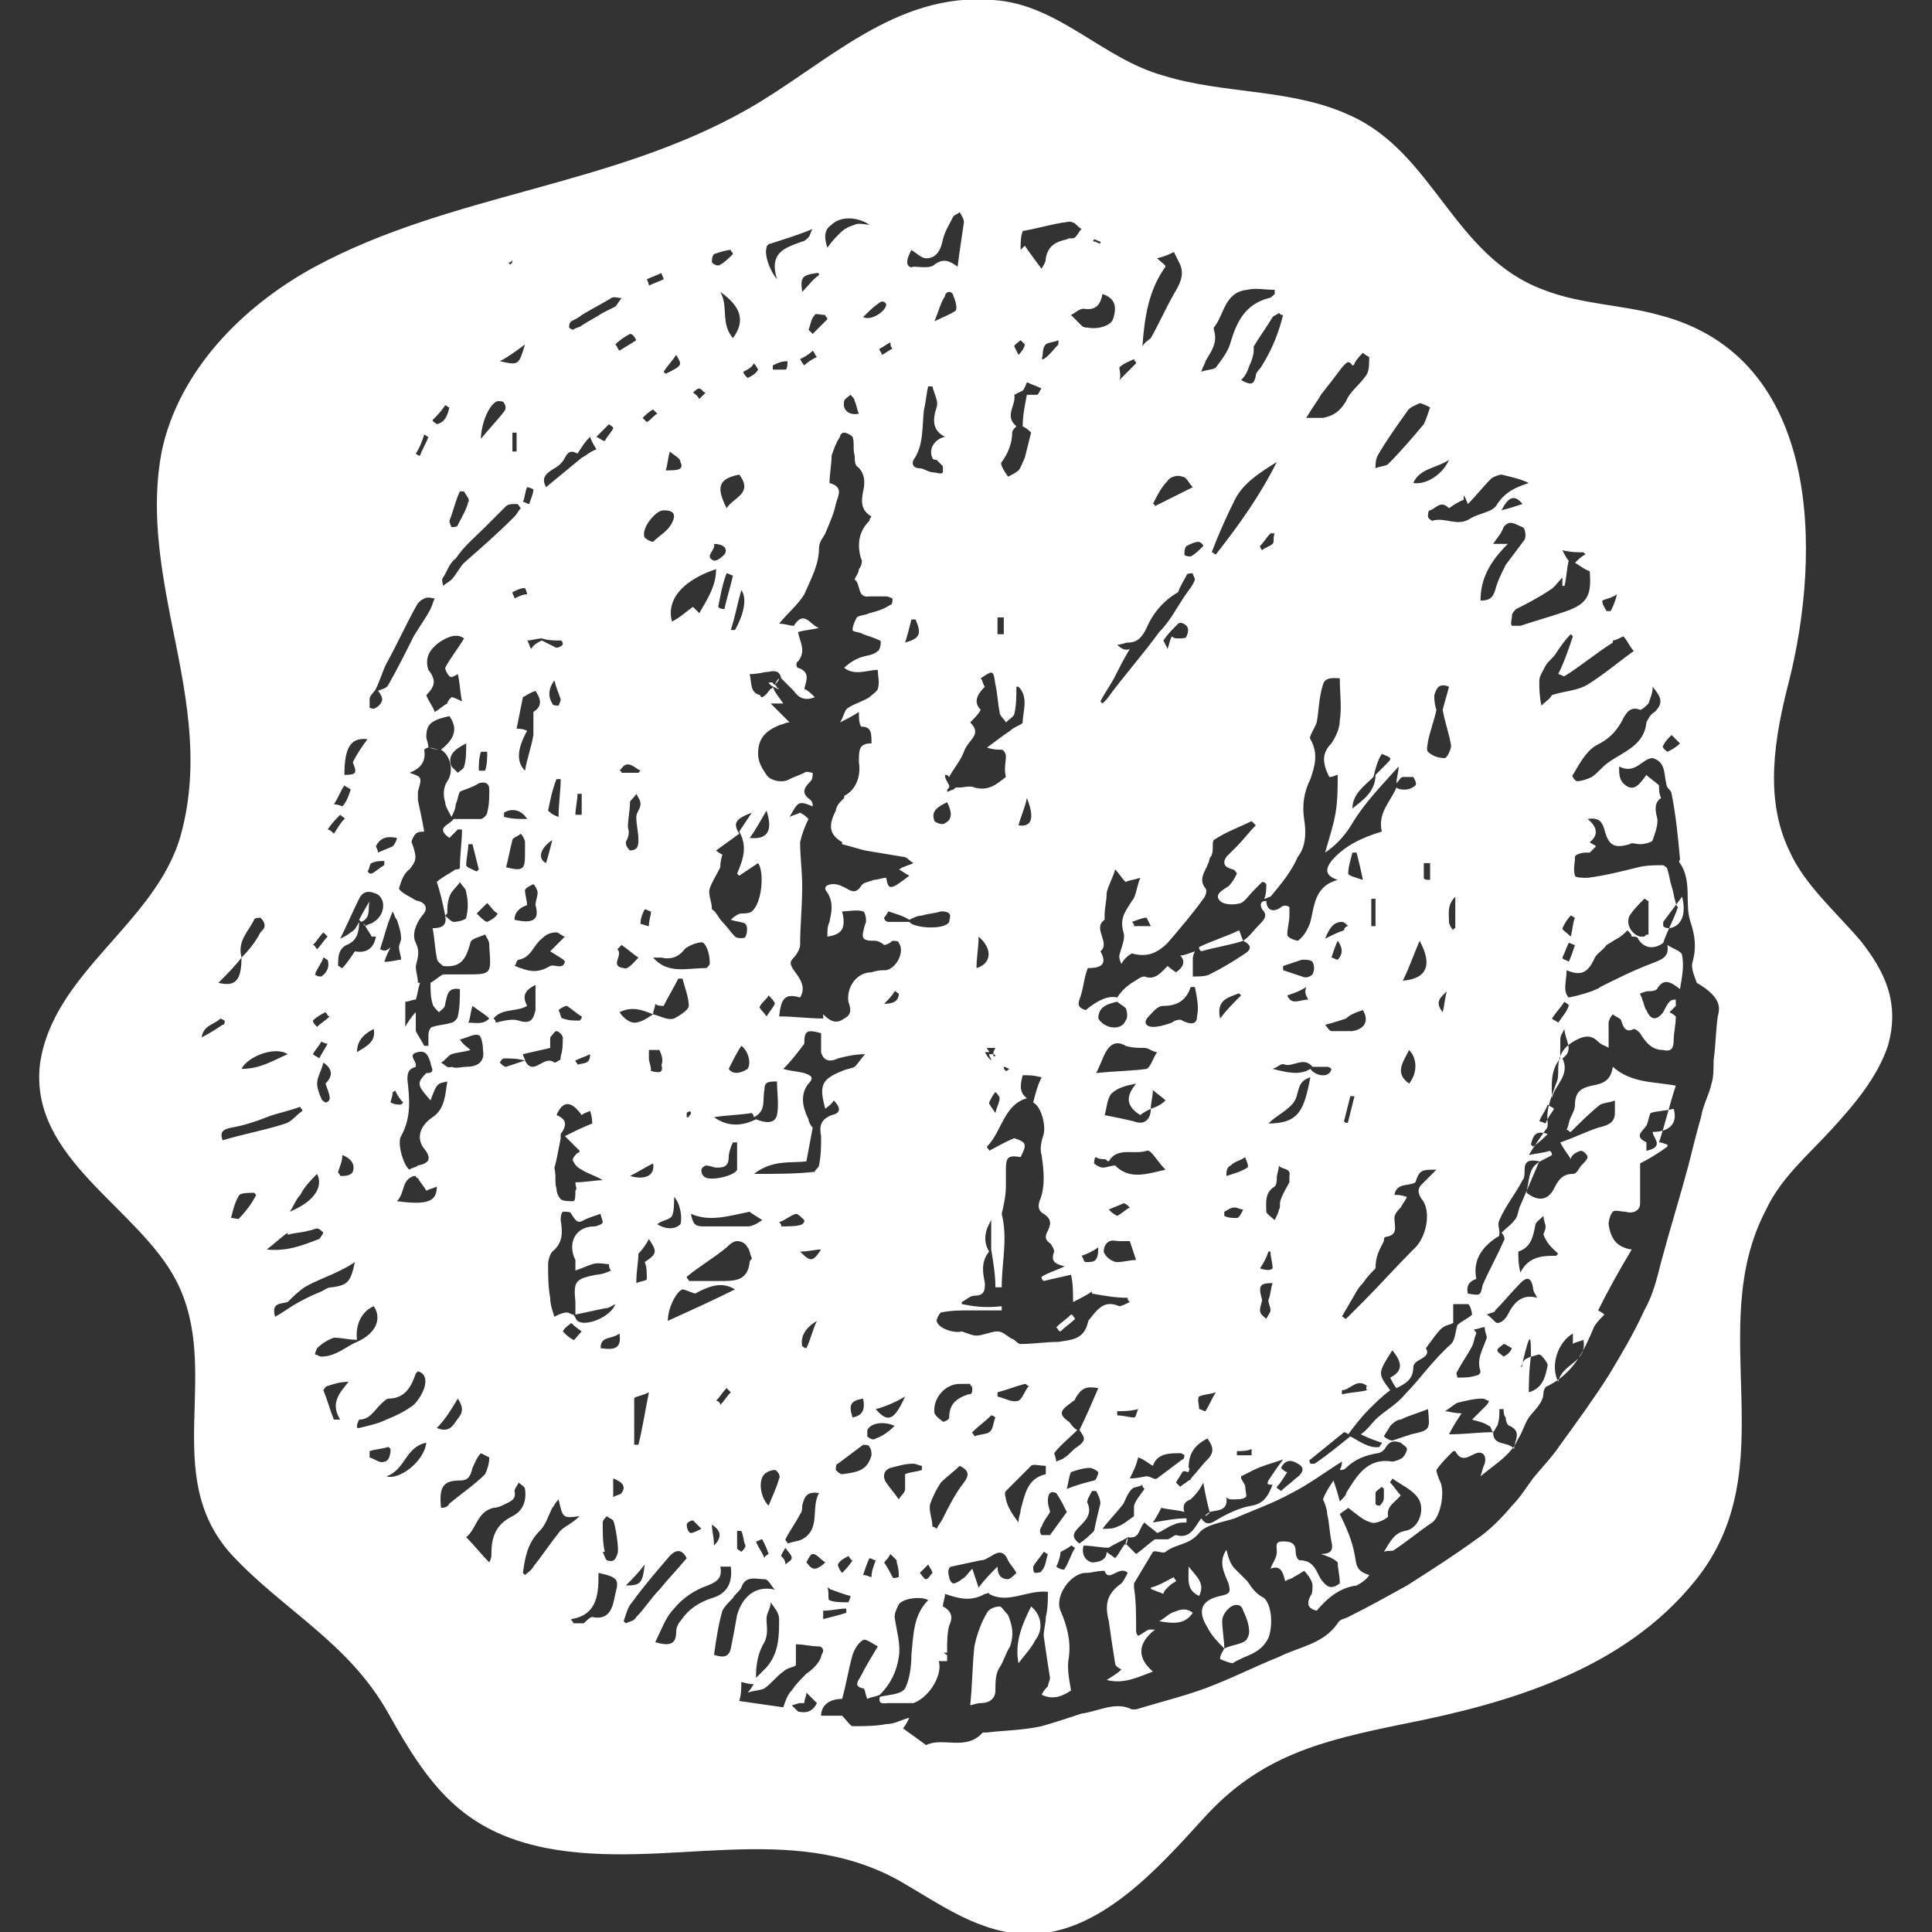 <svg xmlns="http://www.w3.org/2000/svg" xmlns:xlink="http://www.w3.org/1999/xlink" id="Livello_1" x="0px" y="0px" viewBox="0 0 92 92" style="enable-background:new 0 0 92 92;" xml:space="preserve"><rect x="0" y="0" width="92" height="92" fill="#333333" stroke="none"/><style type="text/css">	.st0{fill:#FFFFFF;}</style><g id="StoriaPatria_2_">	<g>		<path class="st0" d="M36.6,32.9C36.6,33,36.6,33,36.6,32.9C36.6,33,36.6,33,36.6,32.9z"></path>	</g>	<g>		<path class="st0" d="M88.6,44.8c-1.2-1.4-2.7-2.7-3.4-4.3c-1.2-2.5-0.7-5.4,0-8.1C86.7,26.4,86.8,17,79,15   c-1.8-0.5-3.7-0.5-5.5-1.2c-4.3-1.6-5.2-6.5-9.2-8.3c-2.8-1.3-6-1-8.9-1.9c-2.9-0.8-5-3.4-8.1-3.6c-4.7-0.4-8,3.1-11.7,5.2   C29.1,8.9,21.5,9.2,15,12.7c-3.5,1.9-6.5,5-7.3,8.8c-0.5,2.6-0.1,5.2,0.4,7.8c0.7,3.5,1.5,6.9,0.5,10.5c-1.2,4.2-6.1,6.5-6.7,10.9   c-0.5,4.5,4.7,6.8,6.5,10.3c2.2,4.3-0.8,9.2,2.6,13c2.5,2.7,5.6,4.2,7.5,7.6c1.9,3.4,3.5,5.6,7.5,6.4c5.7,1.1,11.6-1.4,16.9,1.6   c1.9,1.1,3.8,2.5,6.1,2.5c3.4,0,6.2-3.2,8.3-5.5c2.7-3,5.6-3.7,9.5-4.5c5.1-1,10.5-2.6,13.9-6.8c4.4-5.4,0.4-12,3.4-17.7   c0.7-1.5,2-2.6,3.1-3.8c1.1-1.2,2.2-2.5,2.7-4C90.5,47.7,89.7,46.2,88.6,44.8z M79.2,35.5c0.1-0.2,0.2-0.3,0.4-0.5   c0.1,0.1,0.2,0.2,0.4,0.4c-0.2,0.2-0.4,0.3-0.6,0.4C79.4,35.8,79.1,35.6,79.2,35.5z M78.1,33.8c0.1,0,0.3-0.2,0.4-0.3   c0.1-0.3,0.2-0.5,0.2-0.8c0.3,0.4,0.6,0.7,0.1,1.2c-0.2,0.1-0.3,0.3-0.4,0.5c-0.1,1.1-1.1,1.4-1.8,1.9c-0.3,0.2-0.5,0.5-0.8,0.7   c-0.2,0.1-0.5,0.2-0.7,0.2c-0.1,0-0.3-0.3-0.2-0.3c0.3-0.5,0.6-1.1,1.1-1.4c0.6-0.3,0.9-0.6,1.2-1.1C77.4,34,77.6,33.6,78.1,33.8z    M73.9,52.3c0-0.6-0.1-1.3,0.4-1.9c0-0.3,0-0.6,0-0.9c0-0.2,0.1-0.3,0.2-0.5c0,0.5,0.5,1-0.1,1.4C74.8,51.2,74,51.7,73.9,52.3z    M74.2,59.7c0,0-0.1,0.1-0.1,0.1c-0.6,0-1.3,0-1.7,0.8c-0.1-0.4-0.1-0.7-0.1-1c0.6-0.2,0.7-0.7,0.8-1.2c0-0.2,0.2-0.3,0.4-0.5   c0,0.2,0.1,0.4,0.1,0.5c0,0.2-0.1,0.3-0.1,0.4C73.7,59.3,74,59.5,74.2,59.7z M74.9,63.5c0,0.2,0,0.3,0,0.5   c0.1-0.1,0.3-0.1,0.5-0.2c0.2,1.1-1,1.1-1.2,2C73.8,65,74.2,63.9,74.9,63.5z M72.5,64.9c0,0.1,0,0.2-0.1,0.2   C72.4,65.1,72.5,65,72.5,64.9c0.4-1.7,0.4-1.2,0.4-0.3c0.1,0,0.3-0.1,0.4-0.1c0.1,0,0.4,0.4,0.4,0.5c-0.1,0.5-0.2,1.1-0.9,1.3   c0-0.2,0-1,0.1-1.7C72.7,64.7,72.6,64.7,72.5,64.9z M68.8,67.2c0.2-0.1,0.4-0.3,0.6-0.4c0.4-0.1,0.8-0.2,1.2-0.2   c0.1,0,0.2,0.1,0.3,0.1c0,0.1-0.1,0.2-0.2,0.3c-0.2,0.2-0.4,0.4-0.6,0.6c0.3,0.1,0.5,0.1,0.8,0.3c0.1,0,0.1,0.2,0.2,0.3   c0.1-0.1,0.1-0.2,0.2-0.3c0.1-0.3,0.1-0.5,0.1-0.8c0.1,0,0.1,0,0.2,0c0,0.1,0,0.3,0.1,0.4c0,0.2,0.1,0.4,0.2,0.4   c0.6,0.3,0.2,0.7,0.2,1.1c-0.3-0.4-1-0.1-1-0.8c-0.7,0-1.3,0.1-2.1,0.1c0.2-0.4,0.4-0.7,0.6-1C69.2,67.3,69,67.2,68.8,67.2z    M66.9,66.4c-0.4,0.5-1,0.8-1.4,1.2c-0.2,0.2-0.4,0.5-0.7,0.7c0.4,0.2,0.7,0.3,1,0.4c0,0.1-0.1,0.1-0.1,0.2   c-0.5,0.1-1-0.3-1.4-0.5c-0.5,0.4-1.1,0.9-1.7,1.3c-0.1,0-0.2,0-0.2,0c0,0-0.1-0.2,0-0.2c0.5-0.4,1.1-0.9,1.6-1.3   c0,0,0.1,0,0.2,0.1c0.3-0.4,0.6-0.8,1-1.2c0.3-0.3,0.6-0.6,1-0.9c-0.6-0.8-0.6-0.8,0.1-1.9c0.5,0.6,0.5,1-0.1,1.3   c0.1,0.2,0.2,0.4,0.3,0.5c0.4-0.2,0.8-0.4,0.8-1c0-0.4,0.9-0.4,0.6-0.9c0.3-0.4,0.5-0.7,0.7-0.9c0.2-0.2,0.4-0.2,0.6-0.3   c0-0.3,0-0.5,0-0.9c0.2,0,0.4,0,0.7,0c0.1,0,0.2,0.4,0.2,0.5c-0.2,0.2-0.5,0.3-0.7,0.5c0,0,0,0,0-0.1c0,0,0,0,0,0.1   c-0.1,0.3-0.1,0.7-0.3,0.9C68.2,64.8,67.6,65.7,66.9,66.4z M67.2,68.3c-0.3,0.1-0.6,0.2-0.9,0.3c-0.1,0-0.3-0.1-0.4-0.2   c0.1-0.2,0.2-0.3,0.3-0.5c0.1-0.1,0.3-0.3,0.5-0.3c0.4-0.2,0.8-0.3,1.3-0.5C68.1,68.1,68.1,68.1,67.2,68.3z M60.6,70.7   c-0.2,0.5-0.4,0.9-1,1c-0.6,0.1-1.2,0.4-1.7,0.7c-0.3,0.2-0.5,0.2-0.7-0.1c-0.3,0.4-0.5,1-1.2,0.8c-0.1,0-0.3,0.2-0.4,0.2   c-0.2,0-0.4,0-0.6,0c-0.3,0.2-0.6,0.5-0.9,0.7c-0.1-0.1-0.3-0.3-0.5-0.5c-0.2,0.2-0.3,0.5-0.5,0.7c-0.1-0.1-0.3-0.2-0.4-0.3   c0,0.4-0.4,0.5-0.7,0.5c-0.4-0.1-0.5-0.5-0.4-0.8c0.4,0,0.8,0.1,1.2,0.1c0.3-0.2,0.6-0.3,0.9-0.5c0,0.1,0,0.2-0.1,0.4   c0-0.1,0-0.2,0.1-0.4c0.6,0.1,0.5-0.4,0.8-0.7c0.2,0.2,0.4,0.3,0.6,0.5c0.3-0.1,0.5-0.3,0.8-0.4c0.2-0.1,0.4-0.1,0.6-0.1   c0-0.1,0-0.1,0-0.2c-0.5,0-1,0.1-1.6,0.2c0.2-0.3,0.3-0.5,0.4-0.7c0.4,0.1,0.8,0.1,1.1,0.2c-0.1-0.3,0-0.5,0.3-0.6   c0.2-0.2,0.4-0.4,0.6-0.8c0.1,0.6,0.2,1,0.3,1.4c-0.1,0.1-0.2,0.1-0.2,0.2c0.1-0.1,0.2-0.1,0.2-0.2c0.3-0.1,0.9,0,0.8-0.7   c0.1,0.1,0.2,0.1,0.3,0.1c0.2,0,0.5,0,0.6-0.1c0.1,0,0-0.3,0-0.5c0-0.1-0.1-0.2-0.2-0.4c0,0,0,0,0-0.1c0.2-0.1,0.4-0.2,0.6-0.3   c0.4-0.2,0.8-0.3,1.4-0.5c-0.3,0.4-0.5,0.7-0.7,1C60.3,70.7,60.4,70.7,60.6,70.7z M43.1,70.9c0,0.2-0.2,0.3-0.3,0.5   c-0.2-0.3-0.4-0.5-0.6-0.8c-0.2-0.3-0.1-0.6,0.2-0.7c0.4-0.1,0.7-0.2,1.1-0.2c0.1,0,0.3,0.1,0.4,0.1c0,0.1,0,0.1,0,0.2   c-0.3,0.1-0.6,0.1-0.8,0.2C43.1,70.5,43.1,70.7,43.1,70.9z M42.8,75.1c0,0-0.3,0.1-0.3,0c-0.1-0.2-0.2-0.4-0.4-0.7   c0.1-0.1,0.2-0.2,0.3-0.4c0.1,0.1,0.2,0.2,0.3,0.3c0,0,0,0.1,0,0.1C42.8,74.7,42.8,74.9,42.8,75.1z M36.5,77.1   c0-0.3,0.2-0.5,0.2-0.8c0.2,0.3,0.4,0.5,0.4,0.8c0,0.8,0,1.6-0.6,2.3c-0.1,0.1-0.3,0.3-0.5,0.5c0-0.7,0.1-1.2,0.4-1.7   C36.6,77.8,36.5,77.4,36.5,77.1z M34.3,61c-0.5,0-1,0-1.5,0c0-0.1-0.1-0.1-0.1-0.2c0.6-0.5,1.3-0.9,1.9-1.4   c0.1-0.1,0.3-0.3,0.5-0.3c0.2,0,0.4,0.1,0.5,0.3c0.1,0.1,0.1,0.3,0.2,0.5c0,0.1-0.1,0.1-0.1,0.2C35.6,61,35,61,34.3,61z    M35.5,73.6c0,0.1-0.1,0.2-0.2,0.3c-0.1-0.1-0.2-0.1-0.2-0.2c0-0.3,0-0.5,0-0.8c0.1,0,0.1,0,0.2,0C35.4,73.1,35.4,73.4,35.5,73.6z    M34.1,66.7c0.2-0.2,0.3-0.4,0.5-0.6c0.1,0.1,0.1,0.1,0.2,0.2c-0.2,0.2-0.3,0.4-0.5,0.6C34.3,66.8,34.2,66.7,34.1,66.7z M34,73.6   c0-0.4-0.1-0.7-0.1-1C34.2,72.8,34.5,73.1,34,73.6z M31.8,62.9c0-0.6,0.4-1.4,0.7-1.5c0.1,0,0.3,0.1,0.6,0.2   c0.9-0.5,1.4-0.5,1.9-0.2C34,61.9,32.9,62.4,31.8,62.9z M33.4,72.8C33.2,72.9,33,73,32.9,73c-0.1,0-0.2-0.2-0.2-0.4   c0-0.1,0.2-0.2,0.3-0.2C33.1,72.5,33.2,72.6,33.4,72.8z M27.5,62.9c-0.1-0.1-0.1-0.2-0.2-0.3c-0.1,0-0.2-0.1-0.3-0.1   c-0.2,0-0.4,0.1-0.6,0.2c-0.1-0.3-0.2-0.6-0.2-0.9c-0.1-0.5-0.1-1.1-0.1-1.6c0-0.2,0.1-0.5,0.2-0.6c0.5-0.4,0.5-0.9,0.4-1.5   c0-0.1,0-0.3,0.1-0.4c0.2,0,0.4,0,0.4,0.1c0.2,0.3,0.3,0.5,0.6,0.3c0.2-0.1,0.5-0.2,0.8-0.3c0,0.1,0.1,0.3,0.1,0.4   c0,0.1-0.3,0.2-0.4,0.2c-0.9,0-1.3,0.8-0.9,1.6c0,0.1,0,0.2,0,0.5c0.3-0.1,0.5-0.2,0.8-0.3c0.3-0.1,0.6,0,0.8,0   c0,0.1,0,0.2,0.1,0.3c-0.2,0.1-0.5,0.2-0.7,0.2c-1,0.2-1.1,0.3-1,1.3c0,0.2,0,0.4,0,0.6c0.5-0.1,0.9-0.2,1.4-0.3   c0.2,0,0.3-0.1,0.5-0.2C29.1,62.7,27.9,63.2,27.5,62.9z M27.7,63.4c-0.2,0.2-0.4,0.5-0.4,0.4c-0.2-0.1-0.3-0.2-0.5-0.4   c0.1-0.2,0.3-0.3,0.4-0.4C27.2,63,27.4,63.2,27.7,63.4z M20.2,54.7c0.4,0.5,0.2,0.7-0.3,0.8c-0.1,0.1-0.3,0.1-0.4,0.2   c-0.3-0.2-0.6-1.3-0.4-1.6c0.5-0.9,0.4-1.8,0.3-2.7c0-0.4,0.1-0.5,0.4-0.6c0,0,0-0.1,0-0.1c0-0.2-0.4-0.5,0.1-0.6   c0.4-0.1,0.5,0.2,0.6,0.5c0,0.2,0.3,0.5-0.2,0.5c-0.5,0.5-0.4,0.6,0.2,1.3c0.3-0.8,0.3-0.8,0.8-0.9c-0.1,0.6-0.1,1.3-0.7,1.7   C20,53.6,19.8,54.2,20.2,54.7z M18.1,45.2c0.2-0.6,0.3-1.1,0.6-1.8c0.1,0.2,0.1,0.3,0.2,0.4c0.1,0.3,0.2,0.6,0.2,0.9   c0,0.1-0.1,0.3-0.1,0.4c0,0.2,0.1,0.4,0.1,0.6c-0.2,0-0.4,0.1-0.8,0.1c0.1-0.3,0.2-0.5,0.3-0.7C18.4,45.3,18.3,45.3,18.1,45.2z    M17.4,44.1c0.1,0.2,0.2,0.3,0.3,0.5c0.1,0,0.1,0,0.2,0c-0.1,0.6-0.5,0.8-1,0.7c-0.2,0.3-0.4,0.6-0.6,0.8c-0.1,0-0.1-0.1-0.2-0.1   c0-0.4,0-0.8,0.4-1c0.5-0.2,0.6-0.6,0.6-1.1c-0.1,0.2-0.2,0.4-0.4,0.5c-0.1,0.1-0.3,0.2-0.5,0.3c0.3-0.6,0.6-1.3,0.9-1.9   c0.2-0.4,0.5-0.4,0.9-0.2c0.4,0.3,0.3,1-0.2,1.3C17.7,44,17.5,44,17.4,44.1c0,0-0.1-0.1-0.1-0.1C17.3,44,17.4,44,17.4,44.1z    M17,50.1c0-0.6,0.4-0.9,0.8-1.1C17.9,49.6,17.5,49.8,17,50.1z M16.8,55.8C16.7,56,16.4,56,16.2,56c0-0.1-0.1-0.1-0.1-0.2   c0.1-0.3,0.2-0.5,0.2-0.8C16.8,55.2,16.9,55.5,16.8,55.8z M19.6,40.1c0-0.1,0.1-0.3,0.2-0.4c0.1-0.1,0.3-0.1,0.4-0.1   c-0.1-0.6-0.2-1-0.3-1.5c0-0.1,0-0.3,0-0.4c0.2-0.7,0.2-0.7-0.4-0.9c0.5-0.2,0.8-0.5,0.7-1.1c0,0,0.1-0.1,0.2-0.1   c0.2,0,0.4,0.1,0.5,0.1c-0.2,0-0.4-0.1-0.5-0.1c0-0.2-0.1-0.4-0.1-0.5c0-0.6,0.2-0.8,1.1-1c0.5,0.7,0.1,1.2-0.4,1.6   c0.5,0.3,0.6,1.1,0.3,1.5c-0.2,0.3-0.2,0.7-0.1,1c0,0.2,0.2,0.5,0.3,0.7c0.1-0.2,0.2-0.4,0.2-0.6c0.1-0.2,0.1-0.4,0.2-0.6   c0.2-0.1,0.6-0.2,0.9-0.4c0.3-0.1,0.5,0,0.5,0.3c0,0.4,0,0.7-0.1,1.1c0,0.1-0.2,0.3-0.3,0.3c-0.4,0-0.9,0-1.3,0   c-0.2,0.3-0.9,0.4-0.2,0.9c0.1-0.1,0.3-0.3,0.4-0.4c0.1,0,0.1,0,0.2,0c0,0.6-0.1,1.2-0.1,1.8c0,0.1-0.1,0.1-0.2,0.1   c-0.3,0.2-0.7,0.4-0.9,0.6c0.2,0.6,0.3,1.1,0.4,1.6c0.1,0.5-0.2,0.6-0.6,0.6c0.1,0.5,0.1,0.9,0.2,1.4c0,0.2,0.2,0.3,0.3,0.4   c0.9,0.1,1.1-0.4,1.3-1.1c0-0.2,0.5-0.3,0.7-0.4c0.1,0.2,0.2,0.3,0.2,0.5c0,0,0,0,0,0.1c0.1,1.3,0.1,1.3-1.1,1.3   c-0.4,0-0.7,0-1.1,0c-0.2,0.1-0.4,0.3-0.6,0.4c0,0,0,0,0,0c0,0.3,0,0.7,0.1,1c0,0.1,0.2,0.3,0.3,0.4c0.1-0.1,0.3-0.2,0.3-0.4   c0.1-0.4,0.1-0.8,0.7-0.7c0,0.4,0,0.9-0.1,1.3c0,0.1-0.2,0.3-0.3,0.3c-0.3,0.1-0.6,0.1-0.9,0.2c-0.1,0-0.2,0.2-0.2,0.4   c0,0.2,0,0.3,0,0.5c-0.1,0-0.1,0-0.2,0c-0.1-0.2-0.3-0.5-0.4-0.7c0-0.3,0-0.6,0-0.9c0,0,0,0,0,0c-0.2,0.2-0.4,0.5-0.5,0.7   c0-0.4,0-0.8,0-1.2c0.2,0,0.3-0.1,0.5-0.1c0.1-0.3,0.1-0.5,0.2-0.8c0,0-0.1,0-0.1,0c0-0.3-0.1-0.5-0.1-0.8c0.1-0.4,0.2-0.7,0-1.1   c-0.2-0.4,0-0.9,0.3-1.3c0.3-0.3,0.2-0.6-0.2-0.7c-0.1,0-0.2-0.1-0.4-0.2c-0.2-0.1-0.5-0.3-0.5-0.4c0.1-0.3,0.2-0.7,0.5-0.9   C19.8,41,19.9,40.9,19.6,40.1z M20.4,31.9c-0.2-0.6,0.1-1,0.5-1.3c0.3-0.2,0.8-0.5,1.2-0.2c-0.3,0.5-0.7,1-0.9,1.4   c0,0.1,0.1,0.3,0.2,0.4c0.1,0.1,0.2,0,0.4-0.1c0.1,0.4,0.1,0.8,0.2,1.3c-0.2-0.1-0.4-0.2-0.5-0.2c-0.1,0.1-0.2,0.2-0.2,0.3   c-0.2,0.1-0.4,0.3-0.6,0.4c-0.1-0.3-0.3-0.5-0.4-0.8C20.7,32.7,20.8,32.4,20.4,31.9z M22.2,35.4c0,0.4,0,0.8-0.1,1.1   c0,0.1-0.2,0.2-0.3,0.3c-0.1-0.1-0.2-0.2-0.3-0.3C21.3,36,21.6,35.7,22.2,35.4z M22.8,36.7c0-0.3,0-0.6,0.1-0.9c0.1,0,0.2,0,0.3,0   c0,0.3,0,0.6-0.1,0.9C23.1,36.7,22.9,36.7,22.8,36.7z M22.2,41.2c0-0.3,0.1-0.7,0.1-1c0.1,0,0.1,0,0.2,0c0.1,0.4,0.2,0.8,0.3,1.2   c0,0-0.1,0.1-0.1,0.1C22.5,41.4,22.2,41.3,22.2,41.2z M22.2,43.7c0,0.1-0.4,0.2-0.6,0.2c-0.1,0-0.3-0.2-0.4-0.3   c0,0,0.1-0.1,0.1-0.1c0-0.3,0-0.5,0.1-0.8c0.1-0.3,0.4-0.5,0.5-0.7c0.1,0.2,0.3,0.3,0.3,0.5C22.3,42.9,22.3,43.3,22.2,43.7z    M18.7,40.3c-0.2,0.1-0.5,0.2-0.7,0.3c0-0.1-0.1-0.3-0.1-0.3c0.2-0.4,0.5-0.5,1-0.4C18.9,40,18.8,40.2,18.7,40.3z M18.7,52   c0,0,0.1,0,0.1-0.1c0.1,0.2,0.2,0.4,0.4,0.6c0,0-0.1,0.1-0.1,0.1c-0.2,0-0.3,0-0.5-0.1C18.6,52.4,18.7,52.2,18.7,52z M21,50.6   c0.2-0.1,0.3-0.3,0.5-0.4c0.3-0.1,0.6-0.1,0.9-0.2c-0.2-0.2-0.3-0.2-0.5-0.5c0.4-0.1,0.7-0.3,0.9-0.2c0.1,0,0.2,0.4,0.2,0.7   c0.1,0.6-0.3,0.8-0.8,0.8c-0.2,0-0.5,0.1-0.7,0C21.3,50.9,21.2,50.7,21,50.6z M22.3,48.7c0.1-0.2,0.1-0.5,0.2-0.8   c0.4,0.3,0.6,0.4,0.8,0.6C23,48.8,22.7,48.7,22.3,48.7z M23.2,43.9c-0.1,0-0.3-0.2-0.5-0.4c0.2-0.2,0.4-0.4,0.5-0.5   c0.2,0.2,0.3,0.4,0.5,0.5C23.6,43.7,23.4,43.8,23.2,43.9z M25.1,47.9c-0.2-0.4-0.2-0.7,0.4-1c0,0.5,0,0.8,0,1.2   c-0.1,0.4-0.2,0.7-0.8,0.5c-0.3-0.1-0.7,0-1.1,0.1c0-0.1,0-0.1-0.1-0.2C23.9,48,24.6,48.2,25.1,47.9z M25.1,39   c-0.4,0-0.7,0-1.1-0.1c0-0.1,0-0.1,0-0.2C24.3,38.5,24.8,38.5,25.1,39z M24.1,36.5C24.1,36.5,24.1,36.5,24.1,36.5   c0.1,0,0.1,0,0.1,0C24.2,36.5,24.1,36.5,24.1,36.5C24.1,36.5,24.1,36.5,24.1,36.5z M26.5,37.1c0.1,0,0.1,0,0.2,0   c0,0.6-0.1,1.1-0.1,1.8c-0.3-0.1-0.4-0.2-0.5-0.3C26.2,38.1,26.3,37.6,26.5,37.1z M26.4,32.4c0.1,0.4,0.2,0.6,0.3,0.9   c0,0.1-0.1,0.3-0.1,0.3c-0.1,0-0.3,0-0.3-0.1C26.1,33.2,26.1,32.8,26.4,32.4z M26.3,40c-0.1,0.4-0.2,0.8-0.3,1.1   C25.6,40.9,25.7,40.4,26.3,40z M25.8,44.7c0.2-0.2,0.4-0.3,0.7-0.3c0.1,0,0.3,0.2,0.4,0.2c-0.1,0.1-0.2,0.2-0.3,0.3   c-0.2,0.2-0.3,0.3-0.4,0.4c0.3,0.2,0.7,0.4,0.7,0.5c-0.1,0.4-0.5,0.1-0.7,0.2c-0.5,0.3-0.9,0.3-1.4,0.1c-0.1,0-0.2-0.1-0.3-0.1   c0.1-0.1,0.1-0.3,0.2-0.3C25.3,45.6,25.4,45,25.8,44.7z M27.6,54.8c0,0,0,0.1-0.1,0.1c-0.1,0.1-0.3,0.3-0.2,0.4   c0.1,0.2,0.2,0.3,0.4,0.4c0.3,0.2,0.7,0.3,1,0.5c-0.4,0-0.8,0.1-1.3,0.1c0,0.2,0.1,0.3,0,0.4c0,0.2,0,0.5-0.1,0.5   c-0.2,0-0.5,0-0.6-0.1c-0.1-0.1-0.2-0.3-0.2-0.5c-0.1-0.3,0-0.5-0.1-1c0.1-0.3,0.2-0.9,0.3-1.4c0-0.1,0-0.1,0-0.2   c0.3-0.4,0.3-0.7-0.2-0.9c0.3-0.7,0.7-0.7,1.2,0c0.1-0.1,0.2-0.1,0.4-0.2c0.1,0.3,0.1,0.5,0.1,0.6c-0.5,0.2-0.9,0.4-1.3,0.6   C27.2,54.4,27.4,54.6,27.6,54.8z M28.4,20.8c0.2-0.2,0.4-0.4,0.6-0.6c0.1,0.1,0.2,0.1,0.2,0.2c-0.1,0.2-0.3,0.4-0.4,0.6   C28.7,21,28.6,20.9,28.4,20.8z M27.5,50.7c0-0.1-0.1-0.1-0.1-0.2c0.2-0.1,0.5-0.2,0.7-0.3C28.1,50.7,27.8,50.6,27.5,50.7z    M27.7,38.8c-0.1,0-0.2,0-0.3,0c0-0.3,0.1-0.7,0.1-1c0.1,0,0.2,0,0.2,0C27.7,38.1,27.7,38.5,27.7,38.8z M27.7,48.4   c0,0.1,0,0.1-0.1,0.2c-0.3,0-0.5,0-0.8-0.1c-0.1,0-0.1-0.2-0.2-0.4c0.1-0.1,0.3-0.2,0.4-0.2C27.3,48.1,27.5,48.3,27.7,48.4z    M25.1,43.1c0-0.2-0.1-0.5-0.1-0.7c0-0.1,0.2-0.2,0.4-0.3c0.1,0.1,0.2,0.3,0.2,0.4c0,0.2-0.1,0.4-0.1,0.6c0.2,0.7-0.1,0.9-1,0.7   C24.5,43.4,24.8,43.2,25.1,43.1z M24.1,41.3c0.1-0.4,0.2-0.9,0.3-1.3c0-0.1,0.3-0.2,0.4-0.3c0.1,0.1,0.2,0.3,0.2,0.4   c0,0.2,0,0.4,0,0.6C25,41.4,24.9,41.5,24.1,41.3z M25.4,33.9c0,0.4,0,0.7,0,1.1c-0.1,0.6-0.3,1.1-0.4,1.7c-0.4-0.4-0.4-1,0.1-1.9   c-0.2-0.1-0.4-0.1-0.5-0.1c0.1-0.5,0.2-1,0.3-1.5c0.2-0.1,0.3-0.2,0.6-0.3C25.7,33.2,25.9,33.6,25.4,33.9z M24.5,28.5   c0-0.1-0.1-0.2-0.1-0.3c0.2-0.1,0.4-0.2,0.6-0.2c0,0,0.1,0.2,0.1,0.3C24.9,28.3,24.7,28.4,24.5,28.5z M24,50.4c0.3,0,0.6,0,1,0.1   c0,0,0,0,0,0.1c0,0,0,0,0-0.1c0-0.1-0.1-0.2-0.1-0.3c0.4-0.1,0.9-0.2,1.3-0.3c0-0.2,0-0.3,0-0.5c0.1-0.1,0.2-0.3,0.3-0.3   c0.1,0,0.3,0.2,0.3,0.3c0,0.3,0,0.6-0.1,0.9c0,0.1,0,0.2-0.1,0.2c-0.1,0.1-0.2,0.1-0.2,0.1c-0.5-0.4-1,0.7-1.4-0.1   c-0.3,0.1-0.6,0.2-0.9,0.3c-0.1,0-0.2-0.1-0.3-0.2C23.8,50.6,23.9,50.4,24,50.4z M28.7,72.5c0-0.1,0.1-0.2,0.2-0.3   c0.1,0.1,0.2,0.1,0.3,0.2c0.1,0.2,0.3,1.4,0.2,1.6c-0.1,0.3-0.2,0.4-0.5,0.3c-0.1-0.1-0.1-0.2-0.2-0.4c0,0,0.1,0,0.1,0   C28.7,73.5,28.7,73,28.7,72.5z M28.6,64.2c0-0.6,0.5-0.4,0.9-0.7C29.6,64.2,29.3,64.3,28.6,64.2z M29.4,45.2   c0.1-0.1,0.1-0.1,0.2-0.2c0.3,0.2,0.5,0.4,0.8,0.6c-0.2,0.2-0.5,0.6-0.7,0.5C29,46,29.7,45.5,29.4,45.2z M29.9,39.4   c0-0.4,0.1-0.8,0.1-1.2c0-0.1,0.2-0.2,0.3-0.4c0.1,0.2,0.2,0.3,0.2,0.5c0,0.2-0.2,0.4-0.2,0.6c0,0.4,0.1,0.7,0.1,1.1   c0,0.1,0,0.3-0.1,0.4c-0.1,0.1-0.3,0.1-0.3,0.1c-0.1-0.1-0.2-0.2-0.2-0.4C29.9,39.9,30,39.7,29.9,39.4C30,39.4,30,39.4,29.9,39.4z    M34.1,40.5c0.4-0.3,0.7-0.5,1.1-0.8c-0.3-0.5-0.2-0.7,0.6-1c-0.2,0.3-0.4,0.6-0.6,0.9c0,0,0,0-0.1,0c0,0,0,0,0.1,0   c0.4,0.7,0.2,1.3-0.1,2c0,0,0.1,0.1,0.1,0.1c0.3-0.2,0.6-0.4,0.9-0.6c0.3,0.4,0.2,1.9-0.3,2.3c-0.1,0.1-0.4,0.1-0.5,0.1   c-0.1,0-0.3,0.1-0.5,0.3c0.3,0.1,0.6,0.1,0.7,0.2c0.1,0.1,0.1,0.4,0,0.6c0,0.1-0.4,0.1-0.5,0c-0.2-0.2-0.4-0.5-0.6-0.7   c-0.2-0.2-0.3-0.5-0.5-0.6c0-0.4-0.2-0.7-0.1-1c0.1-0.3,0.3-0.6,0.5-1c0-0.1,0-0.3,0.1-0.6C34.4,40.7,34.2,40.6,34.1,40.5z    M34.6,24.2c-0.5-1-0.4-1.4,0.6-1.6C35.9,23.5,34.9,23.7,34.6,24.2z M35,30c-0.1,0-0.1,0-0.2,0c0.2-0.6,0.3-1.2,0.5-1.9   C35.6,28.5,35.4,29.3,35,30z M34.9,27.4c-0.1,0.5-0.3,1.1-0.4,1.6c-0.1,0-0.2,0-0.3-0.1c0.1-0.5,0.2-1.1,0.4-1.6   C34.7,27.3,34.8,27.4,34.9,27.4z M38.5,53.3c-0.3-0.6-0.4-1.2,0-1.7c0.3-0.3,0.1-0.4-0.2-0.5c-0.4-0.1-0.7-0.1-1-0.2   c0.4-0.4,0.7-0.8,1-1.2c0-0.6,0.1-0.7,0.8-0.5c0,0.3,0,0.6,0,0.9c0.1,0.4,0.4,0.5,0.8,0.3c0.4-0.1,0.8-0.2,1.3-0.2   c-0.2,0.2-0.3,0.4-0.5,0.6c-0.2,0.1-0.4,0.1-0.6,0.2c-1,0.4-1.1,0.7-0.8,1.8c0.1-0.1,0.3-0.2,0.4-0.4c0.3,0.3,0.4,0.6-0.1,0.7   c-0.5,0.2-0.6,0.5-0.5,1c0,0.5,0,0.9-0.1,1.4c0,0.1-0.2,0.2-0.2,0.3c-0.9,0.1-1.8,0.1-2.9,0.1c0.9-0.7,1.8-0.5,2.5-0.6   c0.1-0.5,0.2-1.1,0.3-1.6C38.6,53.6,38.5,53.4,38.5,53.3z M41.1,66.6c0.1,0.5,0,0.8-0.5,0.9C40.4,66.9,40.5,66.7,41.1,66.6z    M38.1,59.6c0.4,0,0.7-0.1,1-0.1C38.7,60.1,38.6,60.1,38.1,59.6z M38.9,62.9c-0.2,0.4-0.3,0.9-0.5,1.3c-0.1,0-0.2-0.1-0.2-0.1   C38.1,63.6,38.4,63.2,38.9,62.9z M37.2,58.4c0-0.1,0-0.1-0.1-0.2c0.3-0.1,0.5-0.3,0.8-0.4c0.1,0,0.3,0.2,0.4,0.3   c0,0.1,0,0.1-0.1,0.2C38,58.4,37.6,58.4,37.2,58.4z M37,53.1c-0.1,0.4-0.5,0.4-1,0.2c-0.6,0.3-1.3,0.4-2-0.1   c0.6-0.1,1.2-0.1,1.8-0.2c0,0,0.1,0.1,0.1,0.2c0,0,0,0,0,0.1c0,0,0,0,0-0.1c0.6-0.3,0.4-0.8,0.5-1.3c0-0.4,0.2-0.4,0.6-0.4   C37,52,37.1,52.6,37,53.1z M34.5,48.4C34.5,48.4,34.6,48.4,34.5,48.4C34.6,48.4,34.6,48.4,34.5,48.4   C34.6,48.5,34.6,48.5,34.5,48.4C34.5,48.5,34.5,48.4,34.5,48.4z M34.7,50.9c0.2-0.4,0.4-0.8,0.6-1.1c0.3,0.2,0.5,0.8,0.3,1.1   C35.3,51.1,34.9,51.2,34.7,50.9z M36.5,48.4c-0.2-0.3-0.4-0.4-0.3-0.5c0.1-0.2,0.3-0.3,0.4-0.5c0.1,0.1,0.3,0.3,0.3,0.4   C36.8,48,36.7,48.1,36.5,48.4z M35.7,39.9c0.3-0.4,0.5-0.8,0.8-1.3C36.8,39.5,36.6,40,35.7,39.9z M34.1,55.6c0.3,0,0.6,0,0.6-0.5   c0-0.2,0.1-0.5,0.2-0.7c0.1,0,0.1,0,0.2,0c0,0.4,0,0.9,0,1.3c-0.1,0.3-1.4,0.6-1.6,0.3c-0.1-0.1-0.1-0.2-0.1-0.3   c0-0.1,0.2-0.2,0.2-0.2C33.8,55.5,34,55.6,34.1,55.6z M33.6,46.1c-0.9,0-1.8,0.3-2.5-0.5c0.1,0,0.3,0,0.4,0c0.4,0.1,0.8,0,1.1-0.4   c0.2-0.2,0.8-0.4,0.9-0.3c0.2,0.2,0.3,0.6,0.3,1C33.8,45.9,33.7,46.1,33.6,46.1z M31.1,25.8c-0.1,0-0.3-0.1-0.4-0.2   c-0.2-0.4,0.5-1.3,0.9-1.3c0.5,0,0.6,0.2,0.4,0.6C31.8,25.3,31.4,25.5,31.1,25.8z M30.7,43.3c0.1,0,0.2,0.1,0.3,0.1   c0,0.2-0.1,0.4-0.1,0.7c-0.1,0-0.3-0.1-0.4-0.1C30.5,43.7,30.6,43.5,30.7,43.3z M31.1,48.3C31.2,48.3,31.2,48.3,31.1,48.3   C31.2,48.3,31.2,48.3,31.1,48.3c0-0.2,0.1-0.3,0.1-0.5c0.1,0.1,0.3,0.1,0.4,0.1c0.2-0.4,0.5-0.9,0.7-1.3c0.1,0,0.1,0,0.2,0   c0.1,0.4,0.3,0.9,0.3,1.3c0,0.2-0.5,0.5-0.7,0.6C31.8,48.6,31.5,48.4,31.1,48.3c-0.3,0.2-0.6,0.4-0.9,0.4c-0.2,0-0.5-0.2-0.7-0.5   C30.1,47.9,30.6,48.1,31.1,48.3z M32.9,53c0,0.1-0.1,0.1-0.1,0.2c0,0,0,0-0.1,0c0-0.1,0-0.2,0-0.2C32.8,52.9,32.9,52.9,32.9,53z    M31.1,55.4c0.1,0.6-0.4,0.8-1.1,0.6C30.4,55.8,30.7,55.6,31.1,55.4z M30.7,74.5c-0.1,0.9-0.2,1-0.9,1   C30.1,75.2,30.4,74.9,30.7,74.5z M30.4,68.8c-0.1,0-0.1,0-0.2,0c0-0.7,0-1.5,0-2.2c0-0.1,0.3-0.1,0.7-0.3   C30.7,67.3,30.6,68,30.4,68.8z M30.8,60.9c0,0.1-0.3,0.1-0.5,0.2c0-0.6,0.1-1,0.1-1.4c0.2-0.2,0.4-0.5,0.5-0.7   c0.4,0.6,0.4,0.7-0.2,1.1C30.8,60.3,30.8,60.6,30.8,60.9z M31,51c0-0.3-0.1-0.4-0.1-0.6c0-0.1,0-0.4,0-0.4c0.2,0,0.5,0,0.5,0   c0.1,0.2,0.2,0.5,0.1,0.7C31.6,51.1,31.4,51.1,31,51z M32,57.9c0.1-0.2,0.1-0.6,0.1-0.9c0.3,0.3,0.4,1,0.3,1.3   c-0.2,0.2-0.6,0.3-1.1,0C31.5,58.1,31.9,58.1,32,57.9z M35.6,58.4c-0.7,0-1.4,0-2.1,0c-0.4,0-0.5-0.1-0.6-0.6   c0.9,0.4,1.8,0.1,2.8-0.1c0.1,0.1,0.3,0.2,0.6,0.4C36,58.3,35.8,58.4,35.6,58.4z M36.4,70.2c0.1-0.1,0.3-0.2,0.5-0.2   c0.1,0,0.3,0.3,0.2,0.4c-0.1,0.4-0.3,0.8-0.5,1.3C36.2,71.3,36.1,70.5,36.4,70.2z M36.6,74c0,0-0.2,0.1-0.2,0.2   c-0.1-0.3-0.3-0.5-0.4-0.8c0.1,0,0.2-0.1,0.3-0.1C36.4,73.5,36.5,73.7,36.6,74z M37.2,74.1c0-0.1,0.1-0.2,0.2-0.4   c0.1,0.2,0.3,0.3,0.3,0.5c0,0.1-0.2,0.2-0.3,0.3C37.4,74.3,37.3,74.2,37.2,74.1z M37.5,73.5c0-0.1-0.1-0.1-0.1-0.2   c0.2-0.4,0.5-0.8,0.7-1.2c0.1-0.1,0.1-0.3,0.1-0.4c0.1-0.4,0.2-0.7,0.8-0.6c-0.4,0.7,0.1,1.7-0.8,2.2C38,73.4,37.8,73.4,37.5,73.5   z M38.7,74c0.2,0,0.3,0.2,0.6,0.4c-0.2,0.2-0.4,0.3-0.5,0.3c-0.2,0-0.3-0.2-0.4-0.3C38.5,74.2,38.6,74,38.7,74z M39.2,76.7   c0.4,0,0.7-0.1,1.1-0.1c0,0.1,0,0.1,0,0.2c-0.3,0.1-0.7,0.2-1.1,0.3C39.2,77,39.2,76.7,39.2,76.7z M39.5,76.2   c-0.1,0,0-0.4-0.1-0.6c0.1,0,0.1,0.1,0.2,0.1c0.3,0.1,0.5,0.2,0.9,0.3c0,0.1-0.1,0.3-0.1,0.3C40.1,76.3,39.7,76.3,39.5,76.2z    M40.1,74.9c-0.1-0.1-0.2-0.3-0.2-0.4c0.1-0.2,0.3-0.3,0.5-0.4c0.1,0.1,0.1,0.2,0.2,0.2C40.4,74.6,40.3,74.7,40.1,74.9z    M40.1,70.2c-0.1,0-0.2-0.1-0.3-0.2c0-0.1,0-0.3,0.1-0.3c0.4-0.3,0.8-0.6,1.2-0.9c0.1,0,0.3,0,0.3,0.1c0.1,0.1,0.1,0.3,0.1,0.4   C41.3,70,40.9,70.1,40.1,70.2z M41.4,74.2c0.1,0,0.2,0.1,0.3,0.1c-0.1,0.3-0.2,0.5-0.2,0.8c-0.1,0-0.2-0.1-0.4-0.1   C41.2,74.7,41.3,74.4,41.4,74.2z M41.7,68.5c-0.1,0.1-0.3,0-0.4-0.1c0,0,0-0.2,0-0.3c0.2-0.4,0.9-0.4,1.3-0.2   C42.3,68.2,42,68.4,41.7,68.5z M43.1,66.5c-0.5,1.1-0.8,1.3-1.4,0.6C42.1,67,42.6,66.8,43.1,66.5z M42.1,47.8   c0.2-0.2,0.4-0.4,0.5-0.6c0.1,0,0.1,0.1,0.2,0.1C42.8,47.7,42.5,47.8,42.1,47.8z M45.8,62.1c0,0,0-0.1,0-0.1   c0.2-0.1,0.4-0.3,0.6-0.3c0.5,0,0.5-0.3,0.5-0.6c-0.1-0.5-0.2-1,0.2-1.5c-0.3-0.5-0.2-1,0.1-1.5c0,0.5,0,0.9,0,1.4   c0,0-0.1,0.1-0.1,0.1c0,0,0.1-0.1,0.1-0.1c0.1,0.6,0.2,1.2,0.2,1.8c0.1,0,0.2,0,0.3,0c0-1.2,0.3-2.3,0-3.5   c0.1-0.4,0.2-0.9,0.2-1.3c0-0.3,0-0.6,0-0.8c0-0.6,0.1-0.7,0.7-0.6c0.3-0.6,0.3-0.7-0.3-0.9c-0.5,0.2-0.8,0.4-1.2,0.6   c0-0.1-0.1-0.1-0.1-0.2c0.7-0.7,0.8-2,1.9-2.3c-0.4-0.3-0.3-0.7-0.2-1.1c0.3,0,0.5,0,0.9,0.1c-0.2,0.4-0.3,0.8-0.4,1.2   c0.4,0.2,0.6,1.1,0.5,1.5c-0.1,0.3-0.2,0.7-0.1,1c0.1,0.7,0.2,1.5-0.1,2.2c-0.1,0.3,0,0.5,0.2,0.6c0.3,0.2,0.4,0.4,0.2,0.8   c-0.1,0.2-0.2,0.4,0.1,0.6c0.1,0.1,0.2,0.3,0.2,0.4c-0.2,0.5,0.1,0.6,0.5,0.7c-0.4,0.2-0.8,0.3-1.1,0.5c0,0.1,0,0.1,0.1,0.2   c0.4-0.1,0.9-0.2,1.3-0.3c0.1,0.4,0.1,0.9,0.1,1.3c0.4-0.2,0.6-0.3,0.9-0.5c0,0,0,0.1,0,0.1c0.6,0.1,1.1,0.2,1.7,0.2   c0,0.1,0,0.1,0.1,0.2c-0.2,0.1-0.4,0.2-0.5,0.2c-0.7-0.3-1,0.1-1.4,0.6c-0.1,0.1-0.1,0.2-0.1,0.2c-0.2,0.8-0.8,0.8-1.4,0.9   c-0.6,0-1.2,0.1-1.8,0.1c-0.1,0-0.2-0.1-0.3-0.2c-0.3-0.1-0.5-0.4-0.8-0.4c-0.3,0-0.7,0.2-1,0.2c-0.2,0-0.4-0.1-0.7-0.2   c-0.3,0.1-1.1-0.1-1.2-0.5c0-0.1,0.1-0.3,0.2-0.4c0.5-0.1,0.9-0.1,1.4-0.1c0.5,0,1,0,1.5,0c0-0.1,0-0.1,0-0.2   C46.9,62.3,46.3,62.2,45.8,62.1z M47.4,52c0.1,0.1,0.2,0.2,0.2,0.3c0,0.2-0.1,0.3-0.2,0.7c-0.2-0.3-0.3-0.4-0.3-0.5   C47.2,52.3,47.3,52.1,47.4,52z M47.3,50.2C47.3,50.2,47.3,50.2,47.3,50.2c0.1,0,0.1,0.1,0.1,0.1C47.3,50.3,47.3,50.3,47.3,50.2z    M47.3,50.2c-0.1,0-0.1,0-0.2,0c0,0.1,0.1,0.2,0.1,0.3c-0.1-0.1-0.2-0.2-0.3-0.4c0.1,0,0.1,0,0.2,0c0-0.1-0.1-0.1-0.1-0.2   c0.1,0,0.3,0,0.4,0C47.3,50.1,47.3,50.1,47.3,50.2z M46.5,46.1c0-0.5,0.1-1,0.1-1.5C47.3,45.2,47.2,45.9,46.5,46.1z M47.8,50.8   c0.1,0,0.2,0.1,0.3,0.1c-0.1,0-0.1,0.1-0.2,0.1c0,0,0,0,0,0C47.8,50.9,47.8,50.9,47.8,50.8z M48.5,39.3c0.1-0.4,0.3-0.8,0.4-1.3   C49.3,39,49.1,39.4,48.5,39.3z M49.6,17.1c0.1-0.2,0-0.5,0.2-0.7c0.1-0.1,0.4-0.1,0.6-0.2c0,0.1,0,0.1,0,0.2   c-0.2,0.2-0.4,0.5-0.7,0.7C49.7,17.1,49.6,17.1,49.6,17.1z M52.6,50.2c0.2-0.4,0.5-0.7,1-0.4c0.3,0.1,0.6,0.1,0.9,0.1   c0.2,0,0.4,0.2,0.6,0.2c-0.2,0.3-0.3,0.7-0.5,0.8c-0.7,0.1-1.5,0.1-2.4,0.2C52.4,50.7,52.5,50.4,52.6,50.2z M52.3,48.5   c0-0.6,0.5-0.7,0.9-0.8c0.1,0.1,0.3,0.2,0.4,0.3c0.1,0.2,0.1,0.5,0,0.6C53.4,49.1,52.6,49,52.3,48.5z M57.5,68.5   c0.2,0.3,0.4,0.6,0,1c-0.3,0.3-0.5,0.6-0.7,0.8c-0.1,0.1-0.1,0.2-0.2,0.2c-0.1,0.1-0.3,0.2-0.4,0.3c-0.1-0.1-0.2-0.2-0.2-0.2   c0.1-0.2,0.2-0.3,0.3-0.5c0.1-0.1,0.2,0,0.3,0c0-0.1,0.1-0.2,0-0.2C56.6,69.2,56.9,68.8,57.5,68.5z M57.1,66.5   c0.2-0.1,0.5-0.1,0.8-0.2c-0.2,0.3-0.3,0.6-0.5,0.9c-0.1,0-0.2-0.1-0.3-0.1C57.1,66.9,57,66.6,57.1,66.5z M54,72.2   c-0.3,0.2-0.5,0.4-0.8,0.5c-0.2,0.1-0.4,0.1-0.7,0.1c0.3-0.4,0.7-0.8,1-1.2c0.1-0.2,0.2-0.5,0.4-0.7c0.1-0.1,0.4-0.1,0.5-0.2   c0,0.1,0,0.1,0.1,0.2c-0.2,0.3-0.4,0.5-0.5,0.8C54,71.9,54,72,54,72.2z M53.3,59.1c0.2,0,0.3,0,0.5,0c0.1,0.3,0.2,0.6,0.3,0.9   c-0.3,0-0.6,0.1-0.9,0.1c-0.2,0-0.5-0.2-0.6-0.4c-0.1-0.1,0-0.4,0.1-0.5C52.9,59,53.1,59.1,53.3,59.1z M52.8,57.6   c0.2-0.1,0.5-0.2,0.7-0.3c0.1,0,0.2,0.1,0.3,0.2c-0.2,0.1-0.4,0.3-0.6,0.4C53,57.8,52.9,57.7,52.8,57.6z M53.2,67.4   c0-0.1,0-0.1,0-0.2c0.3,0,0.6,0,1-0.1c-0.1,0.2-0.1,0.4-0.2,0.4C53.8,67.5,53.5,67.4,53.2,67.4z M53.8,70.4c0.2-0.4,0.3-0.6,0.4-1   c0.3,0.1,0.5,0.3,0.7,0.4c0.2-0.6,0.8-0.6,1.3-0.6c0.1,0,0.2,0.1,0.2,0.1c0,0,0,0.2-0.1,0.2c-0.4,0.3-0.8,0.6-1.2,0.9   c-0.1,0.1-0.3-0.1-0.5-0.1C54.5,70.3,54.2,70.4,53.8,70.4z M54.8,52.8c0,0.5-0.3,0.8-0.8,0.6c-0.4-0.1-0.9-0.2-1.4-0.3   c0.1-0.3,0.1-0.7,0.3-1c0.3-0.3,0.7-0.4,1.2-0.5c-0.4,0.5-0.6,1,0.2,1.5C54.4,53,54.6,52.9,54.8,52.8c0-0.3,0.1-0.6,0.1-0.9   c0.2,0.2,0.4,0.3,0.6,0.5C55.3,52.6,55.1,52.7,54.8,52.8C54.8,52.8,54.8,52.8,54.8,52.8C54.8,52.8,54.8,52.8,54.8,52.8z M57,48.4   c0,0.4-0.3,0.4-0.7,0.2c-0.1-0.1-0.4,0-0.5,0.1c-0.3,0.1-0.6,0.2-0.9,0.2c-0.3,0-0.5-0.2-0.2-0.5c0.2-0.2,0.4-0.5,0.7-0.5   c0.7,0,1.1-0.3,1.3-0.9c0.1,0,0.1,0,0.2,0C57,47.5,57.1,48,57,48.4z M52.6,55.2c0.1,0,0.1,0.1,0.2,0.1c0.4-0.7,1.2-0.3,1.8-0.5   c0.2-0.1,0.5,0.5,0.9,0.9c-0.9,0.2-1.7,0.5-2.4-0.2c-0.2,0-0.4,0.1-0.6,0.1c-0.1,0-0.3-0.1-0.4-0.2c0,0,0-0.3,0.1-0.3   C52.3,55.2,52.5,55.2,52.6,55.2z M52.3,59.4c0,0.7-0.2,0.7-0.6,0.7c-0.1,0-0.1-0.2-0.2-0.3C51.8,59.7,52,59.6,52.3,59.4z    M50.9,67.7c-0.6-0.4-0.3-0.6,0.1-0.9c0.1-0.1,0.2-0.1,0.2-0.2c0.3-0.5,0.5-0.6,1.1-0.5c-0.3,0.7-0.6,1.4-0.9,2   c0.3,0.4,0.3,0.5-0.1,0.8c-0.2,0.1-0.4,0.4-0.6,0.5c-0.1,0.1-0.2,0.1-0.4,0.2c0-0.1-0.1-0.4-0.1-0.4c0.3-0.4,0.7-0.7,1.1-1.1   C51.1,68,51,67.8,50.9,67.7z M51,70.1c0.3-0.1,0.6-0.2,0.9-0.2c0.1,0,0.3,0.1,0.4,0.2c0,0.1-0.1,0.4-0.2,0.4   c-0.4,0.1-0.8,0.2-1.3,0.4C50.9,70.5,50.9,70.3,51,70.1z M49,66c-0.2,0.2-0.3,0.6-0.5,0.7c-0.3,0.1-0.6-0.1-1-0.2   c0-0.1,0-0.1,0-0.2c0.4-0.1,0.9-0.3,1.3-0.4C48.9,65.9,48.9,66,49,66z M47.2,67.4c0.1,0,0.2,0.1,0.2,0.1c-0.1,0.2-0.1,0.6-0.3,0.7   c-0.1,0.1-0.5,0.1-0.7,0.2c0-0.1-0.1-0.1-0.1-0.2C46.6,67.9,46.9,67.7,47.2,67.4z M46.1,66.4c-0.6,0.2-0.9,0.5-0.9,1.1   c0,0.1-0.2,0.2-0.3,0.2c-0.1-0.1-0.3-0.2-0.4-0.4c-0.1-0.7,0.5-1.4,1.2-1.4c0.2,0,0.4,0,0.5,0c0,0.1,0.1,0.1,0.1,0.2   C46.3,66.3,46.3,66.4,46.1,66.4z M45.1,38.2c0.2,0.4,0.3,0.8-0.1,1c-0.1,0.1-0.4,0-0.5-0.1C44.3,38.6,44.7,38.4,45.1,38.2z    M44.5,37.4C44.5,37.4,44.5,37.4,44.5,37.4C44.5,37.4,44.6,37.4,44.5,37.4C44.5,37.4,44.5,37.4,44.5,37.4z M44.6,19.4   c-0.2,0.6-0.2,1.1,0.4,1.4c-0.5,0.1-0.8,0.6-0.6,1c0,0.1,0.2,0.1,0.2,0.1c0.1,0.1,0.2,0.2,0.3,0.3c0,0.1,0,0.3,0,0.3   c-0.1,0.1-0.3,0-0.4,0c-0.3,0-0.5-0.2-0.7-0.2c-0.3,0-0.4-0.2-0.3-0.4c0.5-0.7,0.4-1.6,0.5-2.4c0.1-0.4,0.1-0.7,0.2-1.1   c0.1,0,0.1,0,0.2,0C44.5,18.8,44.7,19.1,44.6,19.4z M44.5,15.3c0.2-0.5,0.3-0.9,0.5-1.2c0-0.1,0.1-0.2,0.2-0.2   c0.1,0,0.2,0.1,0.2,0.2c0.1,0.2,0.2,0.6,0.1,0.7C45.2,15,44.9,15.1,44.5,15.3z M43.9,43.6c0.3-0.1,0.6-0.1,0.9-0.2   c0.1,0,0.3,0,0.4,0.1c0.1,0.1,0,0.3,0,0.4c-0.2,0.4-1.7,0.3-1.9,0c-0.3,0-0.7,0-1,0c-0.1,0-0.2-0.1-0.2-0.2   c0.1-0.1,0.2-0.3,0.2-0.3c0.3,0.1,0.7,0.2,1,0.4C43.5,43.7,43.7,43.6,43.9,43.6z M44.2,74.5c0.1,0.2,0.2,0.3,0.2,0.4   c-0.1,0.1-0.2,0.3-0.3,0.3c-0.1,0-0.2-0.2-0.3-0.3C43.9,74.8,44,74.7,44.2,74.5z M44.4,72.7c0-0.4-0.2-0.8-0.1-1.1   c0.1-0.3,0.3-0.7,0.5-1c0.3-0.3,0.6-0.5,0.9-0.8c0.4,0.2,0.5,0.4,0.2,0.8c-0.4,0.5-0.7,1.1-1,1.7c-0.1,0.2-0.2,0.3-0.3,0.5   C44.6,72.8,44.5,72.7,44.4,72.7z M45.3,74.6c0.5-0.1,0.9-0.2,1.4-0.3c0.2,0,0.3-0.1,0.5-0.2c0.3-0.2,0.6-0.3,0.8,0.2   c0.1,0.2,0.3,0.4,0.4,0.6c-0.1,0.1-0.3,0.3-0.4,0.3c-0.4,0-0.5-0.3-0.5-0.6c-0.3,0.3-0.6,0.6-0.9,1c-0.1-0.3-0.2-0.6-0.3-0.9   c-0.2,0.2-0.3,0.4-0.5,0.5c-0.1,0.1-0.3,0.2-0.4,0.2c-0.1,0-0.2-0.2-0.2-0.3C45.1,74.8,45.2,74.6,45.3,74.6z M47.9,71.4   c0-0.1-0.1-0.3,0-0.4c0.4-0.4,0.8-0.8,1.2-1.2c0.1-0.1,0.4,0,0.7,0c0,0.1,0,0.4,0,0.4c-0.9,0.2-1,1-1.2,1.7c0,0.2-0.1,0.3-0.1,0.6   C48.2,72.1,48,71.8,47.9,71.4z M49.2,74.6c0.1-0.2,0.3-0.4,0.5-0.7c0.1,0,0.1,0.1,0.2,0.1c-0.1,0.3-0.1,0.6-0.3,0.8   c0,0.1-0.3,0.1-0.3,0.1C49.2,74.9,49.2,74.7,49.2,74.6z M49.6,73.1c-0.1-0.1-0.1-0.3,0-0.4c0.1-0.3,0.3-0.5,0.4-0.7   c0-0.1-0.1-0.3-0.1-0.5c0-0.1,0-0.3,0.1-0.4c0.1-0.1,0.3,0,0.3,0c0.2,0.3,0.3,0.5,0.5,0.9c-0.3,0.4-0.5,0.7-0.8,1.1   C50,73.1,49.7,73.1,49.6,73.1z M50.5,73.9C50.5,73.9,50.6,73.9,50.5,73.9L50.5,73.9c0.2-0.1,0.4-0.2,0.5-0.3   c0.1,0,0.1,0.1,0.2,0.1c-0.2,0.3-0.3,0.7-0.5,1c0,0.1-0.3,0-0.4-0.1C50.4,74.4,50.5,74.1,50.5,73.9z M51.4,72.7   c0.3-0.3,0.6-0.6,0.4-1.1c-0.1-0.1,0.1-0.4,0.2-0.6c0,0,0.2,0,0.2,0c0.1,0.2,0.2,0.4,0.2,0.6c-0.1,0.4-0.2,0.8-0.3,1.3   c-0.2,0.2-0.4,0.4-0.7,0.6C51,73.2,51.1,73,51.4,72.7z M59.6,69c0,0.1,0,0.3,0,0.3c-0.2,0-0.4,0-0.7,0c0-0.1,0-0.2,0-0.2   C59.1,69.1,59.4,69.1,59.6,69z M58.9,58c-0.2,0-0.4,0-0.6-0.1c0-0.1,0-0.1,0-0.2c0.2-0.1,0.3-0.2,0.5-0.2c0.1,0,0.3,0.1,0.4,0.1   C59.1,57.8,59,58,58.9,58z M59.4,55.6c-0.3,0.2-0.7,0.3-1,0.4c0-0.2,0-0.4,0.2-0.5c0.2-0.2,0.4-0.2,0.7-0.4   C59.3,55.2,59.5,55.5,59.4,55.6z M58.1,48.5c-0.2-0.9,0.4-1,0.9-1.2c0,0,0.1,0.1,0.1,0.1C58.7,47.8,58.4,48.1,58.1,48.5z    M60.6,61.1c-0.1,0.3-0.1,0.6-0.2,0.8c0,0.2,0.1,0.3,0.1,0.5c0,0.1-0.1,0.2-0.2,0.4c-0.1-0.1-0.3-0.2-0.3-0.4   c0-0.2,0.1-0.4,0.1-0.5C59.9,61.2,60,61.1,60.6,61.1z M60,60.4c0.2-0.3,0.3-0.5,0.4-0.8c0,0,0.1,0,0.1,0c0,0.3,0.1,0.5,0.1,0.8   C60.5,60.5,60.3,60.5,60,60.4z M60.7,58.1c-0.1-0.1-0.4-0.3-0.4-0.4c0-0.4-0.1-0.9,0.4-1.2c0.1-0.1,0.1-0.3,0.1-0.4   c0-0.2,0.1-0.4,0.1-0.6c0.1,0.2,0.6,0.1,0.5,0.5c0,0.1,0,0.1,0,0.3c-0.1,0.2-0.3,0.5-0.4,0.8c-0.1,0.2,0,0.4-0.1,0.5   C60.9,57.7,60.8,57.9,60.7,58.1z M61.3,70.1c-0.1,0-0.2-0.1-0.3-0.2c0.2-0.4,0.5-0.4,0.8-0.2c0.4,0.2,0.2,0.5-0.1,0.7   c-0.2,0.2-0.5,0.4-0.7,0.6c-0.1-0.1-0.2-0.1-0.2-0.2C61,70.6,61.1,70.4,61.3,70.1z M60.4,53.5c0.4-0.4,0.9-0.6,1.2-1   c0.3-0.4,0.1-1,0.8-1.2C62.1,52.8,61.9,53.5,60.4,53.5z M60.6,50.9c0.3-0.1,0.4-0.3,0.6-0.2c0.4,0.1,0.9-0.4,1.3,0.1   c0.2,0,0.4,0,0.7,0c0.1,0,0.2,0.1,0.2,0.1c0,0,0,0.1-0.1,0.2c-0.2,0.2-0.7,0.1-0.9-0.2C61.9,51.2,61.4,51.1,60.6,50.9z M62,46.5   c-0.3-0.1-0.6-0.2-0.9-0.3c0-0.1,0-0.1,0-0.2c0.3-0.1,0.6-0.2,0.9-0.3c0.2,0,0.4,0,0.5,0.1c0.1,0.2,0.1,0.4,0,0.6   C62.4,46.5,62.2,46.6,62,46.5z M62.3,47.6c-0.4,0-0.8,0.3-1-0.2c0.3-0.1,0.6-0.2,0.9-0.4C62.1,47.3,62.2,47.4,62.3,47.6z    M64.9,48.1c0.3,0.5,0.1,0.9-0.5,1c-0.3,0-0.7,0-1,0c-0.1,0-0.2-0.2-0.3-0.3c0.4-0.1,0.7-0.2,1-0.3C64.3,48.3,64.6,48.2,64.9,48.1   z M64.4,40.6c0.1,0,0.2,0,0.2,0c0.1,0.4,0.2,0.8,0.3,1.3c-0.3-0.1-0.7-0.2-0.7-0.3C64.2,41.3,64.3,41,64.4,40.6z M65.9,59.1   c0-0.1,0-0.2,0.1-0.2c0.6-0.1,0.4-0.5,0.4-0.9c0-0.2,0.2-0.4,0.3-0.5c0.1-0.2,0.2-0.3,0.3-0.5c-0.3-0.1-0.4-0.1-0.6-0.1   c0.1-0.6,0.7-0.4,1-0.6c0.2-0.6,0.3-0.6,1-0.6c-0.3,0.3-0.5,0.5-0.7,0.7c-0.2,0.2-0.2,0.4,0,0.7c0.5,0.6,0.2,1.9-0.4,2.4   c-0.8,0.8-1.6,1.7-2.4,2.5c-0.3,0.3-0.5,0.5-0.8,0.8c-0.1,0-0.1-0.1-0.2-0.1c0.1-0.2,0.3-0.5,0.4-0.7c0.2-0.3,0.3-0.6,0.6-0.9   c0.2-0.3,0.4-0.5,0.6-0.7C65.5,59.8,65.7,59.5,65.9,59.1z M65.3,44.1c0-0.4,0-0.9,0-1.3c0.1,0,0.1,0,0.2,0c0,0.4,0,0.9,0,1.3   C65.5,44.1,65.4,44.1,65.3,44.1z M68.3,33.1c0.1-0.3,0.2-0.6,0.7-0.4c-0.1,0.4-0.2,0.7-0.3,1.1c0.1,0.6,0.3,1.1,0.4,1.7   c0,0.2-0.2,0.6-0.3,0.6c-0.3,0-0.6-0.1-0.8-0.3c-0.1-0.1,0-0.4,0-0.5c0.1-0.5,0.3-1,0.4-1.5C68.3,33.5,68.3,33.3,68.3,33.1z    M69.3,42.7c0,0.6,0,1.1,0,1.5c0,0-0.1,0-0.1,0.1C69.1,44.2,69,44,69,43.9C69,43.5,68.9,43.1,69.3,42.7z M68.9,47.2   c-0.1,0.3-0.1,0.6-0.2,1C68.3,47.7,68.6,47.5,68.9,47.2z M68.1,41.1c0,0.3,0,0.5,0,0.8c-0.1,0-0.3,0-0.3-0.1c0-0.2,0-0.5,0-0.7   C67.9,41.1,68,41.1,68.1,41.1z M66.8,46.7c0.3-0.6,0.5-1.2,0.8-1.9C68.2,45.9,68,46.6,66.8,46.7z M67.1,50c0.4,0.4,0.4,1.1,0,1.6   C66.4,51.1,66.8,50.6,67.1,50z M65.1,66.2c-0.4,0.1-0.8,0.1-1.2,0.2c0-0.1,0-0.2,0-0.2c0.4,0,0.7-0.6,1.2-0.2   C65,66.1,65.1,66.2,65.1,66.2z M64,53.4c0.1-0.4,0.2-0.8,0.3-1.2c0.1,0,0.1,0,0.2,0c-0.1,0.4-0.2,0.8-0.3,1.2   C64.2,53.5,64.1,53.5,64,53.4z M63.4,45.6c0.1-0.3,0.2-0.6,0.3-0.8c0.3,0.4,0.2,0.7,0,0.9C63.6,45.7,63.5,45.6,63.4,45.6z    M64,44.3c-0.3,0.1-0.5,0.2-0.9,0.4c0.2-0.5,0.4-0.8,0.8-0.8c0.1,0,0.2,0.1,0.3,0.2C64.1,44.1,64,44.2,64,44.3z M71.3,58.9   c0.1,0,0.1-0.1,0.1-0.2c0,0,0,0,0.1,0c0,0,0,0-0.1,0c0-0.2-0.1-0.4,0-0.6c0.3-0.7,0.8-1.3,1.1-1.9c0.1-0.1,0.1-0.3,0.1-0.5   c0-0.4,0.2-0.5,0.7-0.4c-0.3,0.7-0.6,1.4-0.9,2.1c-0.1,0.2-0.1,0.4-0.2,0.6c-0.2,0.3-0.5,0.5-0.7,0.7c0.1,0.1,0.2,0.3,0.1,0.4   c-0.3,0.7-0.7,1.4-1,2.1c-0.1,0.5-0.1,0.5-0.7,0.4c-0.1-0.4,0.1-0.6,0.4-0.7C70.1,59.9,70.7,59.3,71.3,58.9z M71.1,25.9   c0.2-0.3,0.4-0.5,0.5-0.8c0.3-0.4,0.6-0.1,0.9,0c0.1,0,0.2,0.4,0.1,0.6c-0.3,0.4-0.6,0.8-0.9,1.2c-0.2,0.4-0.4,0.8-0.5,1.2   c-0.1,0.3-0.2,0.5-0.7,0.5c0-1.1,0.5-1.9,1.3-2.7C71.5,25.9,71.3,25.9,71.1,25.9z M71.5,24.3c0.3-0.6,0.6-0.8,1-0.3   C72.2,24.1,71.9,24.2,71.5,24.3z M70.5,65.3c0,0.1-0.1,0.2-0.2,0.2c-0.3,0.1-0.6,0.1-0.9,0.1c0-0.1-0.1-0.2,0-0.3   c0.2-0.4,0.5-0.8,0.7-1.2c0.1-0.2,0.1-0.4,0.2-0.6c0-0.1-0.1-0.1-0.1-0.2c0.2,0,0.3-0.1,0.5-0.1c0,0.2,0.1,0.4,0.1,0.5   C70.6,64.3,70.3,64.7,70.5,65.3z M71.6,64.6c-0.1-0.1-0.3-0.2-0.3-0.3c0-0.1,0.2-0.2,0.3-0.3c0.1,0,0.2,0.1,0.4,0.2   C71.9,64.4,71.8,64.5,71.6,64.6z M71.8,62.6c-0.1,0.2-0.3,0.4-0.5,0.4c-0.1,0-0.3-0.3-0.5-0.4c0.2-0.1,0.4-0.1,0.4-0.2   c0.4-0.4,0.8-0.9,1.2-1.3c0.3-0.3,0.5-0.3,0.6,0.2c0,0.2,0.1,0.3,0.2,0.5C72.5,61.6,72.1,62,71.8,62.6z M73,54.6   c0,0-0.1-0.1-0.1-0.1c0.1-0.4,0.2-0.7,0.8-0.5C73.5,54.2,73.3,54.4,73,54.6z M73.6,53.5c0,0-0.2-0.1-0.3-0.1   c0.1-0.3,0.3-0.5,0.4-0.8c0.1,0.1,0.2,0.1,0.3,0.2C73.9,53,73.7,53.2,73.6,53.5z M74.2,48.7c-0.1-0.1-0.2-0.1-0.3-0.2   c0.2-0.3,0.4-0.5,0.6-0.8c0.1,0.1,0.2,0.1,0.2,0.2C74.6,48.2,74.4,48.4,74.2,48.7z M74.7,45.8c-0.1-0.1-0.3-0.1-0.3-0.2   c0.1-0.2,0.2-0.5,0.3-0.7c0.1,0,0.2,0.1,0.3,0.1C74.9,45.3,74.8,45.6,74.7,45.8z M74.4,44.2c0.1-0.2,0.2-0.4,0.4-0.6   c0.1,0,0.1,0.1,0.2,0.1c-0.1,0.2-0.1,0.5-0.2,0.9C74.6,44.4,74.4,44.3,74.4,44.2z M77.3,30.3C77.3,30.3,77.3,30.3,77.3,30.3   c0.2,0.2,0.3,0.5,0.5,0.7c-0.7,0.5-1.4,1.1-2.2,1.6c-0.5,0.3-1.1,0.3-1.7,0.5c-0.1,0.2-0.3,0.3-0.5,0.5c-0.1-0.5-0.1-0.8-0.1-1.2   c0-0.2,0.2-0.5,0.3-0.7c0.1-0.2,0.4-0.4,0.5-0.6c0.2-0.3,0.4-0.6,0.7-0.9c0,0,0.1,0.1,0.1,0.1c-0.2,0.6-0.4,1.2-0.7,1.8   c0.1,0,0.2,0.1,0.3,0.1c0.8-0.5,1.5-1.1,2.3-1.6c0,0,0-0.1,0-0.1C76.9,30.5,77.1,30.4,77.3,30.3C77.2,30.3,77.2,30.3,77.3,30.3z    M77,28.3c-0.1,0.4-0.2,0.6-0.3,0.8c-0.1,0-0.1,0-0.2,0c-0.1-0.2-0.2-0.3-0.2-0.5C76.5,28.5,76.7,28.5,77,28.3z M73.8,28.1   c0.2-0.1,0.4-0.4,0.6-0.6c0,0.1,0,0.2,0,0.4c0,0,0.1,0,0.1,0c0.1-0.4,0.1-0.8,0.2-1.2c-0.1-0.1-0.2-0.3-0.3-0.5   c0.4,0.1,0.7,0.1,1,0.1c0,0,0.1,0.1,0.1,0.1c-0.2,0.1-0.3,0.2-0.5,0.4c0.2,0.1,0.4,0.3,0.7,0.4c0.1,1.2-0.1,1.6-1.4,2   c-0.6,0.2-1.3,0.4-1.9,0.6c-0.1,0-0.4,0-0.4,0c-0.1-0.1,0-0.3,0-0.5c0-0.1,0.1-0.2,0.2-0.3C72.6,28.8,73.2,28.5,73.8,28.1z    M69.7,23.6c0.1,0.1,0.1,0.2,0.2,0.4c0.4-0.4,0.7-0.8,1.1-1.2c0.1-0.1,0.4-0.2,0.5-0.2c0.4,0.1,0.9,0.2,1.3,0.4   c-0.6,0.2-1.1,0.4-1.5,1c-0.2,0.4-0.8,0.4-1.3,0.7c-0.6,0.4-1.2-0.1-1.8,0.1c0,0-0.2-0.1-0.2-0.2c0-0.1,0-0.3,0.1-0.3   c0.3-0.1,0.5-0.5,0.9-0.1c0,0,0.4-0.3,0.7-0.4C69.7,23.7,69.7,23.6,69.7,23.6z M67.3,23c0.3-0.7,1.1-0.7,1.7-1.1   C68.7,22.6,67.9,23.1,67.3,23z M65.6,21.7c0.4-0.7,0.9-1.4,1.4-2.1c0.1-0.2,0.4-0.3,0.6-0.4c0.1,0,0.3,0.1,0.5,0.2   c-0.1,0.3-0.2,0.6-0.3,0.8c-0.5,0.6-1.1,1.3-1.7,1.9c-0.1,0.1-0.4,0.1-0.6,0.2C65.5,22.1,65.5,21.9,65.6,21.7z M65.8,35.9   c0.5,0.2,0.5,0.2,0.2,0.5c-0.2,0.2-0.3,0.3-0.5,0.5c0,0,0,0-0.1,0c0,0,0,0,0.1,0c0,0.8-0.6,1.2-1.1,1.6c0-0.7,0.6-1.1,1-1.5   C65.5,36.6,65.6,36.2,65.8,35.9z M62.9,18.8c0.4-0.5,0.7-0.9,1-1.3c0.2-0.2,0.3-0.4,0.5-0.1c0,0,0.1,0,0.1-0.1   c0.1-0.2,0.3-0.4,0.4-0.5c0.1,0.1,0.3,0.2,0.3,0.2c0,0.3,0,0.6-0.1,0.8c-0.3,0.5-0.8,0.8-1,1.3c-0.3,0.5-0.6,0.7-1.1,0.8   c-0.2,0-0.5,0-0.8,0C62.5,19.4,62.8,19,62.9,18.8z M62.1,39c-0.1-0.7,0-1.3,0.3-1.9c0.2-0.6,0.4-1.2,0-1.9   c-0.1-0.1,0.2-0.5,0.3-0.8c0.1-0.5,0.1-1.2,0.3-1.8c0.1-0.4,0.6-0.3,0.8-0.3c0,0.7,0.1,1.4,0,2c0,0.4-0.2,0.8-0.4,1.1   c-0.5,0.5-0.4,1-0.1,1.6c0.2,0,0.3-0.1,0.4-0.1c0,0.6,0,1.2-0.1,1.8c-0.1,0.6-0.3,1.2-0.5,1.9c0.6-0.4,1-0.9,1.3-1.4   c0.6-1,1.4-1.8,2.2-2.7c0,0.3-0.1,0.5-0.1,0.8c0.1-0.1,0.2-0.3,0.3-0.3C67,37,67.1,37,67.3,37c0,0,0.2,0.3,0.1,0.4   c-0.1,0.1-0.3,0.2-0.5,0.2c-0.1,0-0.3,0-0.4-0.1c0,0,0,0,0-0.1c0,0,0,0,0,0.1c-0.3,0.7-0.9,1.2-0.7,2.1c-1,0.3-1.8,0.7-2.4,1.4   c-0.3,0.4-0.3,0.7,0.3,0.9c-1.1,0.3-1.1,1.2-1.3,2c-0.1,0.3-0.3,0.7-0.6,0.9c0,0-0.5-0.1-0.5-0.3c0-0.3,0.1-0.6,0.1-0.9   c0-0.1,0-0.3,0-0.4c-0.1-0.1-0.3-0.1-0.4,0c-0.4,0.3-0.7,0.1-0.7-0.3c-0.3,0-0.3,0.2-0.2,0.4c0.3,0.3,0.1,0.5-0.2,0.8   c-0.2,0.2-0.4,0.5-0.7,0.7c-0.1-0.2-0.1-0.3-0.2-0.5c-0.6,0.3-1.3,0.5-1.9,0.8c0,0.1,0,0.1,0.1,0.2c0.7-0.2,1.4-0.3,2-0.5   c0.4,0.2,0.4,0.4,0.1,0.6c-0.6,0.4-1.1,0.7-1.7,1c-0.2,0.1-0.5,0.1-0.8,0.1c0-0.3,0-0.5,0-0.8c0-0.1,0-0.2,0.1-0.4   c-0.3,0.1-0.5,0.2-0.7,0.2c0.3,0.3,0.1,0.6-0.2,0.8c0,0-0.3-0.2-0.4-0.3c-0.3,0.3-0.6,0.7-1.1,0.5c-0.2,0-0.4,0.2-0.6,0.3   c-0.3,0.2-0.5,0.4-0.7,0.7c-0.4-0.1-0.9,0.1-1.5,0.6c-0.3-0.1-0.4-0.2-0.3-0.5c0.2-0.5,0.2-1,0.4-1.5c0.5,0,1-0.1,0.6-0.8   c0.5-0.4-0.4-1.1,0.2-1.5c0,0,0-0.1,0-0.2c0-0.4,0.1-0.7,0.1-1.1c0.1-0.4,0.3-0.7,0.4-1.1c0.2,0.2,0.3,0.4,0.5,0.6   c0.2-0.1,0.4-0.1,0.7-0.2c-0.2,0.5-0.2,0.9-0.4,1.1c-0.3,0.5-0.6,0.8-0.4,1.5c0.1,0.3-0.1,0.7-0.2,1.1c0,0.1,0,0.2,0.1,0.4   c0.1-0.2,0.3-0.4,0.5-0.5c0.7,0.2,1.2,0,1.7-0.5c0.6-0.7,1.2-1.4,1.7-2.1c0.1-0.1,0.2-0.4,0.1-0.5c-0.4-0.5,0.1-0.9,0.2-1.4   c0-0.1,0.1-0.1,0.1-0.2c0.1-0.2,0-0.6,0.1-0.7c0.6-0.4,1.2-0.6,1.8-0.9c0.1,0.1,0.1,0.1,0.2,0.2c-0.3,0.3-0.6,0.7-0.9,1   c-0.2,0.2-0.3,0.3-0.5,0.5c-0.2,0.3-0.1,0.5,0.3,0.6c0.1,0,0.2,0.2,0.2,0.2c-0.1,0.2-0.2,0.4-0.4,0.6c-0.3,0.2-0.7,0.4-0.4,0.7   c0.2,0.2,0.7,0.2,1,0.1c0.2-0.1,0.4-0.4,0.6-0.6c0.1-0.1,0.2-0.2,0.4-0.4c0.1,0,0.1,0,0.2,0.1c0,0.2,0,0.5-0.1,0.7   c0.1,0,0.2-0.1,0.3-0.1c0.5-0.6,1-1.2,1.3-1.9C62.2,40.3,62.2,39.6,62.1,39z M54.6,43.7c0,0,0.1,0.2,0.2,0.4c-0.3,0-0.6,0-0.8,0   c0-0.1,0-0.1-0.1-0.2C54.2,43.8,54.4,43.7,54.6,43.7z M55.4,30.5c0.2-0.3,0.4-0.5,0.7-0.8c0.1-0.1,0.3,0,0.4,0.1   c0.1,0.1,0.1,0.3,0,0.5c0,0.1-0.2,0.1-0.4,0.1c-0.1,0-0.2,0-0.3-0.1c-0.1,0.2-0.1,0.3-0.2,0.6C55.5,30.7,55.4,30.5,55.4,30.5z    M57.9,26.4c-0.1,0-0.1-0.1-0.2-0.1c0.3-0.8,0.7-1.7,1.1-2.5c0.4-0.8,1.2-1.3,2-1.8C60,23.6,59,25,57.9,26.4z M60.6,25.9   c-0.1,0.1-0.4,0.2-0.5,0.3C60,26.1,60,26,60,26c0.2-0.2,0.3-0.4,0.5-0.6c0.1,0,0.1,0,0.2,0C60.6,25.6,60.7,25.8,60.6,25.9z    M60.9,14.9C61,15,61,15,61.1,15c-0.2,0.8-0.5,1.6-1,2.4c-0.1,0.2-0.3,0.3-0.3,0.5c-0.1,0.5-0.3,0.4-0.7,0.2   c0.2-0.2,0.3-0.4,0.4-0.7c0.1-0.2,0.2-0.5,0.2-0.7c0-0.1,0-0.2,0-0.2c0.3-0.5,0.6-0.9,0.9-1.4C60.7,15,60.8,15,60.9,14.9z    M57.4,17.2c0.3-0.5,0.6-0.9,0.4-1.5c0,0,0-0.1,0-0.1c0.5-0.6,0.5-1.7,1.6-1.8c0.4-0.1,0.8,0,1.3,0c0,0.1,0,0.1,0,0.2   c-0.1,0.1-0.2,0.2-0.3,0.2c-1.1,0.3-1.5,1.1-1.8,2.1c-0.1,0.4-0.4,0.8-0.7,1.2c-0.1,0.1-0.4,0.1-0.7,0.2   C57.3,17.4,57.4,17.3,57.4,17.2z M57.3,26c-0.2,0.2-0.4,0.4-0.6,0.5c0,0-0.3,0-0.3-0.1c0-0.1,0-0.3,0.1-0.4   c0.2-0.1,0.4-0.2,0.6-0.2C57.3,25.9,57.3,26,57.3,26z M56.8,23.2c-0.6,0.3-1.2,0.6-1.8,0.9c0,0,0-0.1-0.1-0.1   c0.2-0.4,0.4-0.8,0.7-1.1c0.1-0.2,0.5-0.3,0.7-0.2C56.5,22.7,56.6,23,56.8,23.2z M55.1,12.3c0.4-0.1,0.6-0.2,0.8-0.3   c0.1,0.2,0.2,0.4,0.3,0.6c0.2,0.5,0,0.9-0.3,1.4c-0.4,0.7-0.7,1.4-1.1,2.1c-0.1,0.1-0.3,0.2-0.4,0.4c0.1-1.4,0.3-2.7,1.1-3.8   C55.5,12.6,55.3,12.5,55.1,12.3z M53.3,17.5c0.2-0.2,0.5-0.3,0.7-0.4c0,0.1,0.1,0.1,0.1,0.2c-0.2,0.2-0.5,0.5-0.8,0.8   C53.4,17.9,53.3,17.6,53.3,17.5z M53.2,30.7c0.2,0,0.4-0.1,0.5-0.1c0.5,0,0.7-0.3,0.9-0.7c0.3-0.7,0.8-1.3,1.5-1.7   c0.1-0.3,0.3-0.6,0.4-0.8c0-0.1,0.2-0.1,0.3-0.1c0,0.1,0.1,0.2,0.1,0.3c-0.1,0.3-0.3,0.5-0.5,0.8c-0.4,0.6-0.7,1.2-1.2,1.7   c-0.8,1.1-1.7,2.1-2.5,3.2c-0.1,0.1-0.1,0.1-0.2,0.2c0,0-0.1-0.1-0.1-0.1c0.2-0.4,0.5-0.8,0.7-1.2c0.2-0.4,0.4-0.8,0.7-1.3   C53.6,31,53.4,30.9,53.2,30.7z M52.1,11.4c0.1,0,0.2,0.1,0.3,0.1c0,0,0,0.1,0,0.1c-0.1,0-0.2-0.1-0.3-0.1   C52,11.5,52.1,11.4,52.1,11.4z M52.5,14c0.6,0.2,0.7,0.6,0.5,1.2c-0.1,0.3-0.7,0.5-1.2,0.4c-0.1,0-0.2,0-0.3-0.1   c-0.2-0.2-0.3-0.3-0.5-0.5c0.2-0.1,0.4-0.3,0.6-0.3C52.2,14.8,52.4,14.5,52.5,14z M48.7,11c0.6-0.1,1.3-0.3,1.9-0.4   c0.2,0,0.3-0.1,0.5,0c0.1,0,0.2,0.2,0.4,0.3c-0.1,0.1-0.2,0.3-0.3,0.4c-0.1,0.1-0.3,0-0.4,0.1c-0.5,0.1-0.9,0.3-1,0.9   c0,0.2-0.1,0.3-0.2,0.5c-0.3-0.4-0.6-0.8-0.8-1.1c-0.1,0.1-0.1,0.1-0.2,0.2C48.6,11.5,48.6,11.3,48.7,11z M48.3,16.5   c0-0.1,0.2-0.2,0.3-0.3c0,0,0.2,0.2,0.2,0.2c0,0.1-0.1,0.3-0.3,0.5C48.4,16.7,48.3,16.5,48.3,16.5z M47.7,22   c0.3-0.4,0.5-0.9,0.5-1.4c0-0.1,0.1-0.2,0.2-0.3c-0.6-0.5,0-1-0.1-1.5c0,0,0.2-0.1,0.4-0.2c0.1-0.1,0.2-0.4,0.2-0.4   c0.2,0.1,0.5,0.2,0.7,0.3c-0.1,0.1-0.1,0.2-0.2,0.3c-0.2,0-0.3,0-0.5,0c-0.1,0.5-0.2,1-0.2,1.5c0.2,0.1,0.3,0.2,0.4,0.3   c-0.1,0.4-0.2,0.8-0.3,1.2c-0.1,0.2-0.2,0.5-0.3,0.6c-0.1,0.1-0.3,0.2-0.5,0.3C47.8,22.4,47.6,22.1,47.7,22z M47.5,29.4   c0.1,0,0.2,0,0.3,0c0,0.3,0,0.5,0,0.8c0,0-0.2,0-0.3,0C47.5,30,47.5,29.7,47.5,29.4z M46.2,34.4c0.2-0.2,0.4-0.4,0.5-0.6   c-0.4-0.4-0.1-0.8,0.2-1.1c-0.1-0.1-0.1-0.3-0.2-0.4c0.6-0.4,0.6-0.4,0.7,0.3c0.1,0.4,0.1,0.8,0.2,1.3c0,0.2,0.2,0.3,0.3,0.5   c0.1-0.1,0.4-0.3,0.4-0.4c0.1-0.4,0.1-0.9,0.1-1.3c0,0,0.1,0,0.1,0c0.5,0.5,0.2,1.2,0.2,1.7c0,0.1-0.4,0.2-0.6,0.4   c-0.3,0.2-0.7,0.5-1.1,0.8c0.3,0.1,0.5,0.1,0.7,0.1c0.1,0,0.2,0.2,0.2,0.3c0,0.3-0.1,0.6,0,1c-0.4,0.3-0.8,0.7-1.5,0.5   c-0.2-0.1-0.5,0-0.7,0c0,0-0.1,0-0.1,0c-0.1,0-0.1,0-0.2,0.1c-0.1,0-0.2,0.1-0.3,0.1c0-0.1,0-0.1,0.1-0.2l0,0c0,0,0,0,0,0   c0,0,0-0.1,0-0.1v0c-0.1-0.2-0.2-0.3-0.2-0.5c0.1,0,0.1,0,0.2,0.1c0.2-0.4,0.5-0.7,0.7-1.2C46.1,35.2,46.8,35,46.2,34.4z    M43.2,12.5c0-0.2,0.1-0.4,0.2-0.6c0.3,0.2,0.5,0.4,0.7,0.4c0.5,0,0.7-0.4,0.8-0.9c0.1-0.4,0.3-0.7,0.5-1.1   c0.1-0.1,0.2-0.1,0.3-0.2c0.1,0.2,0.2,0.3,0.2,0.5c-0.1,0.7-0.2,1.3-0.3,2.1c-0.4-0.3-0.7-0.4-1.1-0.1c-0.2,0.2-0.7,0.1-1,0.1   C43.3,12.8,43.2,12.6,43.2,12.5z M43.4,29.5c0.1,0,0.1,0,0.2,0c0.3,0.7,0.2,0.9-0.5,1.1C43.2,30.3,43.3,29.9,43.4,29.5z    M42.5,16.6c-0.2,0.1-0.3,0.2-0.5,0.3c0-0.1-0.2-0.3-0.1-0.3c0.2-0.1,0.3-0.2,0.5-0.3C42.4,16.4,42.4,16.5,42.5,16.6z M42.2,14.5   c0,0.3-0.7,0.8-1.1,0.6c0.3-0.3,0.5-0.5,0.8-0.7C42,14.3,42.2,14.4,42.2,14.5z M41.6,3.6C41.6,3.6,41.6,3.6,41.6,3.6   C41.6,3.6,41.6,3.6,41.6,3.6z M41.5,3.8C41.5,3.8,41.5,3.7,41.5,3.8C41.5,3.7,41.5,3.8,41.5,3.8z M39.6,10.7   c0.4-0.4,1.2-0.4,1.8,0c-0.2,0-0.5-0.1-0.7,0c-0.3,0.1-0.5,0.2-0.7,0.4c-0.2,0.2-0.4,0.4-0.6,0.7C39.2,11.2,39.3,10.9,39.6,10.7z    M40.9,19.7c-0.5,0.1-0.8-0.2-0.7-0.6c0-0.1,0.2-0.2,0.3-0.3c0.1,0.1,0.2,0.2,0.2,0.3C40.8,19.3,40.8,19.5,40.9,19.7z M39.3,15   c0,0.1,0.1,0.1,0.1,0.2c-0.2,0.2-0.5,0.5-0.7,0.7c-0.1-0.1-0.1-0.1-0.2-0.2c0.1-0.2,0.1-0.5,0.3-0.7C38.8,14.9,39.1,15,39.3,15z    M38.9,17c-0.2,0.1-0.4,0.2-0.6,0.4c-0.1-0.1-0.2-0.3-0.2-0.3c0.2-0.1,0.4-0.2,0.6-0.4C38.8,16.8,38.8,16.9,38.9,17z M39,13.1   c-0.3,0.2-0.5,0.5-0.8,0.8c-0.1-0.7,0-0.8,0.7-0.9C39,13,39,13,39,13.1z M36.5,11.8c0-0.1,0.1-0.2,0.2-0.2c0.6-0.2,1.3-0.4,2-0.7   c-0.1,0.1-0.1,0.3-0.2,0.4c-0.1,0.1-0.2,0.2-0.3,0.2c-0.8,0.3-1.6,0.5-1.2,1.8C36.6,12.8,36.4,12.1,36.5,11.8z M37.5,17.2   c0,0.1,0,0.4-0.1,0.4c-0.2,0-0.4,0-0.6,0c0-0.1,0-0.2,0-0.2C37,17.3,37.2,17.2,37.5,17.2z M36.5,32c0.2,0,0.6-0.2,0.7,0.3   c0.2,0.2,0.4,0.4,0.6,0.6c0.2,0.3,0.5,0.5,1,0.3c-0.2-0.2-0.3-0.3-0.5-0.4c0.1-0.4,0.3-0.8-0.3-1c-0.1,0-0.1-0.3,0-0.3   c0.4-0.5,0.1-0.9,0-1.4c0.3-0.1,0.6-0.1,1-0.2c-0.4-0.1-0.7-0.9-1.2-0.1c-0.2,0-0.4-0.1-0.7-0.1c0.4-0.5,0.9-0.9,1.2-1.4   c0.3-0.7,0.7-1.4,0.7-2.2c0-0.3,0.2-0.5,0.3-0.7c0.2-0.5,0.4-0.9,0.5-1.4c0.1-0.4,0.4-0.8-0.3-1c0-0.4,0.1-0.9,0.1-1.3   c0.1-0.3,0.2-0.6,0.4-0.9c0-0.1,0.1-0.2,0.2-0.2c0.1,0,0.3,0.1,0.4,0.2c0.1,0.3,0,0.6,0.1,0.9c0,0.2,0,0.4,0.1,0.5   c0.4,0.3,0.4,0.8,0.3,1.2c-0.1,0.5-0.1,0.9,0.4,1.2c-0.1,0.1-0.1,0.2-0.1,0.2c-0.5,0.5-0.6,1.1-0.4,1.8c0.1,0.1,0,0.4-0.1,0.5   c0,0.2-0.2,0.4-0.2,0.5c0.3,0.2,0.1,0.9,0.7,0.8c0.3,0,0.5,0,0.8,0c0.1,0,0.3,0.1,0.3,0.1c0,0.1,0,0.3-0.1,0.3   c-0.3,0.2-0.6,0.3-1,0.4c-0.2,0.1-0.5,0.1-0.6,0.2c-0.1,0.2-0.2,0.4-0.2,0.6c0,0.1,0.4,0.1,0.5,0.2c0.3,0.1,0.6,0.2,0.8,0.3   c0.1,0,0,0.5-0.1,0.5c-0.2,0.2-0.5,0.2-0.8,0.3c-0.3,0.1-0.6,0.3-0.8,0.5c0.5,0.4,1.1,0.1,1.6,0.1c0,0.3,0.1,0.6,0,0.9   c0,0.1-0.3,0.3-0.4,0.4c-0.3,0.2-0.7,0.3-1,0.5c-0.2,0.1-0.2,0.4-0.4,0.7c0.4-0.2,0.6-0.3,0.9-0.5c0,0.3,0,0.5,0.1,0.7   c0.5,0,0.5,0.3,0.5,0.8c-0.6,0-0.6,0.3-0.6,0.9c0.1,0.6-0.1,1.3-0.7,1.6c0,0,0,0,0,0.1c-0.1,0.1-0.1,0.1-0.2,0.2c0,0,0,0,0,0   c-0.1,0.1-0.2,0.3-0.2,0.4c-0.3,0.6-0.4,1.1,0.3,1.5c0,0,0,0.1,0,0.1c0.4,0.1,0.7,0.2,1.1,0.3c0.6,0.1,1.2,0.2,1.8,0.3   c0.2,0,0.3,0.2,0.5,0.3c-0.2,0.1-0.3,0.1-0.5,0.2c-0.1,0-0.1,0.1-0.2,0.1c0.2,0.1,0.3,0.2,0.5,0.3c-0.9,0.7-1,0.7-1.1,0.1   c-0.2,0-0.4,0.1-0.6,0.1C41.4,42,41.1,42,41,42.2c-0.2,0.3-0.4,0.3-0.7,0.1c-0.2-0.1-0.4-0.2-0.6-0.2c-0.4,0-0.5,0.2-0.3,0.4   c0.3,0.5,0.2,0.9,0.1,1.4c-0.1,0.2-0.1,0.4-0.1,0.7c0.7-0.1,0.9-0.4,0.7-1.2c0.3,0,0.7-0.1,1,0c0.1,0,0.2,0.5,0.1,0.6   c-0.2,0.7-0.2,0.8,0.5,0.8c0.1,0,0.3,0.1,0.4,0.2c0.1,0,0.3-0.1,0.4-0.2c0.1,0,0.3,0,0.3,0.1c0.3,0.4-0.1,1.2-0.6,1.3   c-0.2,0-0.4,0-0.7,0.1c-0.7,0-1.2,0.7-1.1,1.4c0.1,0.3,0.2,0.6-0.2,0.8c-0.4,0.3-0.7,0.1-1-0.2c0,0.1,0,0.1,0,0.2   c-0.7,0-1.4-0.1-2.1-0.1c0.1-0.9,0.3-1.1,1-0.9c0.3-0.5,0-0.9-0.3-1.3c-0.2-0.3-0.2-0.4,0-0.6c0.1-0.1,0.3-0.4,0.3-0.6   c0-0.9,0.1-1.8,0.1-2.8c0-0.7-0.1-1.4-0.1-2.1c0.1-0.4,0.2-0.7,0.4-1.1c-0.1-0.1-0.2-0.2-0.4-0.3c-0.2,0.1-0.3,0.1-0.5,0.2   c0.4-0.7,0.4-0.8,1.1-0.5c0,0,0,0,0,0c0-0.1,0-0.2-0.1-0.3c-0.4-0.3-0.4-0.5,0-0.9c0.1-0.1,0.1-0.3,0.1-0.4c-0.1,0-0.3-0.1-0.4,0   c-0.2,0.1-0.5,0.2-0.7,0.3c-0.3,0.2-0.9,0.1-1.1-0.2c-0.2-0.3-0.4-0.6-0.4-1c0-0.7,0.3-1.1,1.1-1.4c0.1,0,0.2-0.1,0.4-0.1   c-0.3-0.3-0.6-0.6-0.9-0.9c0.1,0,0.3,0,0.6,0c-0.2-0.3-0.4-0.5-0.5-0.8v0c0,0,0,0.1-0.1,0.1c0,0,0,0,0,0c-0.1,0.1-0.2,0.3-0.4,0.4   c0,0-0.1,0-0.1-0.1c0,0,0-0.1,0-0.1c0,0,0,0.1,0,0.1c-0.5-0.1-0.4-0.6-0.5-1C36.1,32.1,36.4,32,36.5,32z M35.9,17.3   c0.1,0.1,0.2,0.3,0.2,0.3c-0.1,0.2-0.3,0.3-0.5,0.4c-0.1-0.1-0.2-0.2-0.2-0.3C35.6,17.6,35.8,17.5,35.9,17.3z M34.9,16.1   c-0.6-0.7-0.2-1.5-0.6-2.2C35.3,14.6,35.5,15.3,34.9,16.1z M34,12.1c0.3-0.1,0.6-0.2,0.8-0.2c0,0.1,0.1,0.1,0.1,0.2   c-0.2,0.2-0.4,0.4-0.6,0.5c-0.1,0.1-0.3,0-0.4-0.1C33.9,12.4,33.9,12.2,34,12.1z M34,25.9c0.4,0,0.7,0.2,0.5,0.5   c-0.1,0.1-0.3,0.3-0.5,0.3C33.5,26.5,34.1,26.2,34,25.9z M33,18.7c0.1-0.1,0.2-0.2,0.3-0.2c0.1,0,0.2,0.2,0.3,0.2   c-0.1,0.1-0.2,0.2-0.3,0.3C33.2,18.8,33,18.7,33,18.7z M34.1,27.1c0,0.8-0.4,1.4-0.8,2.1c-0.1-0.1-0.2-0.2-0.3-0.3   c-0.3,0.2-0.6,0.5-1,0.7C31.7,28.5,32.6,27.6,34.1,27.1z M31.7,22.4c0.1-0.3,0.1-0.6,0.2-0.9c0.2,0.2,0.5,0.3,0.5,0.5   C32.6,22.4,32.2,22.4,31.7,22.4z M31.7,17.8c0,0-0.1-0.1-0.1-0.1c0.2-0.3,0.4-0.5,0.6-0.8C32.5,17.4,32.5,17.4,31.7,17.8z    M30.8,13.3c0.2-0.1,0.5-0.2,0.7-0.3c0,0.1,0.1,0.2,0.1,0.3c-0.2,0.1-0.5,0.2-0.7,0.3C30.9,13.5,30.8,13.3,30.8,13.3z M31.1,19.5   c0,0,0.1,0.1,0.2,0.2c-0.2,0.1-0.3,0.3-0.5,0.4c-0.1-0.1-0.1-0.1-0.2-0.2C30.7,19.8,30.9,19.6,31.1,19.5z M30.4,36.8   c-0.3,0-0.5,0-0.8,0c0,0,0-0.1-0.1-0.1c0.1-0.1,0.2-0.3,0.4-0.3c0.2,0,0.4,0.2,0.6,0.3C30.5,36.7,30.4,36.8,30.4,36.8z M30.3,16.2   c-0.3,0.2-0.5,0.3-0.8,0.5c-0.1-0.1-0.1-0.2-0.2-0.3c0.2-0.2,0.5-0.4,0.7-0.5C30.1,15.9,30.2,16,30.3,16.2z M27.2,15.3   c0.2-0.1,0.4-0.2,0.5-0.3c0.5-0.3,0.9-0.5,1.4-0.8c0.1-0.1,0.4,0,0.5,0c-0.1,0.1-0.2,0.3-0.3,0.4c-0.2,0.1-0.4,0.2-0.6,0.3   c-0.3,0.2-0.7,0.4-1,0.6c-0.1,0.1-0.3,0.1-0.4,0.2c-0.1,0-0.2-0.1-0.2-0.1C27.1,15.5,27.1,15.4,27.2,15.3z M26.4,22.3   c0.2-0.1,0.4-0.3,0.5-0.5c0.2-0.4,0.4-0.3,0.6-0.2c0.2-0.3,0.3-0.5,0.6-0.8c0.1,0.3,0.2,0.4,0.3,0.6c-0.3,0.1-0.5,0.3-0.7,0.4   c-0.6,0.5-1.1,0.9-1.7,1.4C25.8,22.8,25.9,22.6,26.4,22.3z M26.7,30.5c0.1,0,0.1,0.2,0.1,0.2c-0.1,0.1-0.3,0.2-0.4,0.1   c-0.2-0.1-0.4-0.2-0.6-0.3c0,0,0,0,0-0.1c0,0,0,0,0,0.1c0,0,0,0,0,0c-0.2,0.1-0.4,0.2-0.5,0.4c-0.1-0.1-0.1-0.3-0.2-0.4   c0.2,0,0.5-0.1,0.7-0.1C26.1,30.5,26.4,30.5,26.7,30.5z M25.4,23.3c0,0.2-0.1,0.4-0.2,0.7c-0.1,0-0.2-0.1-0.3-0.1   c0.1-0.2,0.1-0.5,0.2-0.7C25.2,23.2,25.4,23.3,25.4,23.3z M24.4,12.4c0,0.1,0,0.1-0.1,0.2c0,0-0.1-0.1-0.1-0.1   C24.3,12.5,24.3,12.5,24.4,12.4z M24,12.3C24,12.3,24,12.3,24,12.3C23.9,12.3,23.9,12.3,24,12.3C24,12.3,24,12.3,24,12.3z    M25,16.4c-0.3,1-0.3,1-1.2,0.8C24.2,17,24.6,16.7,25,16.4z M24.6,20.6c0,0.3,0,0.6,0,0.9c-0.1,0-0.1,0-0.2,0c0-0.3,0-0.6,0-0.9   C24.5,20.6,24.5,20.6,24.6,20.6z M23.7,19.1c0.1,0,0.3,0,0.3,0.1c0.1,0.1,0.1,0.3,0,0.4c-0.3,0.4-0.7,0.8-1.1,1.3   C22.9,20.2,23.3,19.2,23.7,19.1z M23.1,25.1c0.3-0.3,0.7-0.7,1-1c0.1-0.1,0.3-0.1,0.5-0.1c0.1,0,0.1,0.1,0.2,0.2   c-0.1,0.1-0.2,0.3-0.3,0.4c-0.8,0.8-1.6,1.5-2.4,2.2c-0.2,0.2-0.4,0.6-0.6,0.8c-0.1,0.1-0.3,0.2-0.4,0.3c0-0.1-0.1-0.3,0-0.4   c0.2-0.3,0.3-0.7,0.6-0.9C22.1,26,22.6,25.6,23.1,25.1z M21.4,24.8c0.2-0.5,0.3-1,0.5-1.4c0.1,0,0.1,0,0.2,0   c0.1,0.2,0.3,0.4,0.2,0.5c-0.1,0.4-0.3,0.7-0.5,1.1c0,0.1-0.2,0.1-0.3,0.1C21.5,25.1,21.4,24.9,21.4,24.8z M21.2,19.3   c0.1,0,0.1,0.1,0.2,0.1c-0.1,0.4-0.2,0.7-0.6,0.8c-0.1-0.1-0.2-0.1-0.2-0.2C20.8,19.8,21,19.6,21.2,19.3z M20.2,20.7   c0.1,0,0.1,0.1,0.2,0.1c-0.1,0.3-0.3,0.6-0.4,0.9c-0.1,0-0.2-0.1-0.2-0.1C20,21.3,20.1,21,20.2,20.7z M17.6,33.3   c0-0.2,0.2-0.3,0.3-0.5c0.2-0.4,0.3-0.8,0.5-1.2c0.5-0.9,0.9-1.8,1.4-2.7c0.1-0.2,0.2-0.3,0.4-0.4c0.2-0.1,0.4,0,0.5,0   c-0.1,0.2-0.1,0.3-0.2,0.5c-0.2,0.4-0.5,0.8-0.8,1.3c-0.4,0.8-0.8,1.6-1.2,2.3c-0.1,0.2-0.3,0.2-0.5,0.3c0.1,0.1,0.2,0.3,0.2,0.4   c0,0.1-0.1,0.3-0.3,0.4c-0.1,0.1-0.3,0-0.3,0C17.6,33.7,17.6,33.5,17.6,33.3z M17.7,41.1c0.2-0.1,0.4-0.1,0.6-0.1   c0,0.1,0,0.1,0,0.2c-0.2,0.1-0.4,0.3-0.6,0.4c-0.1,0-0.1,0-0.2-0.1C17.6,41.4,17.6,41.1,17.7,41.1z M17.5,35.2   c-0.3,0.4-0.5,0.7-0.7,1.1c0.2,0.5,0.2,0.6-0.4,0.6C16.4,35.6,16.7,35.1,17.5,35.2z M16.4,37.4c0.1,0.1,0.2,0.1,0.3,0.2   c-0.1,0.3-0.2,0.6-0.4,0.8c0,0-0.2-0.1-0.4-0.1C16.1,38,16.2,37.7,16.4,37.4z M16.2,38.8c0.1,0.1,0.3,0.2,0.2,0.2   c-0.2,0.2-0.3,0.4-0.5,0.7c-0.1-0.1-0.2-0.2-0.3-0.2C15.8,39.2,16,39,16.2,38.8z M15.3,49.6c0,0,0.2,0.1,0.3,0.1   c-0.1,0.2-0.3,0.5-0.4,0.7c-0.1-0.1-0.2-0.1-0.3-0.2C15,50,15.2,49.8,15.3,49.6z M14.9,48.6c0.2-0.2,0.4-0.3,0.6-0.4   c0.1,0.1,0.1,0.2,0.2,0.2c-0.2,0.2-0.4,0.3-0.6,0.5C15,48.8,14.9,48.7,14.9,48.6z M15.1,55.9c0.3,0.6-0.1,1.3-1.3,1.8   c0.2-0.3,0.3-0.6,0.5-0.8C14.5,56.5,14.8,56.2,15.1,55.9z M15.1,51.6c0-0.3,0.2-0.6,0.3-1c0.6,0.4,0.3,0.8,0.1,1   c0.1,0.3,0.2,0.5,0.2,0.7c0,0.1-0.1,0.2-0.2,0.2c0,0-0.2-0.1-0.2-0.2C15.2,52.1,15.1,51.8,15.1,51.6z M15.3,46.5   c-0.1,0-0.2,0-0.3-0.1c0.1-0.3,0.3-0.5,0.4-0.8c0.1,0,0.1,0.1,0.2,0.1C15.7,46,15.6,46.3,15.3,46.5z M15.4,44.4   c0.1,0.1,0.1,0.1,0.2,0.2c-0.2,0.2-0.3,0.4-0.5,0.6C15,45.1,15,45,14.9,45C15.1,44.8,15.2,44.6,15.4,44.4z M13.7,50.2   c-0.7,0.3-1.3,0.7-2.2,0.7C11.8,50.3,13.1,49.8,13.7,50.2z M11.5,45.6C11.6,45.6,11.6,45.6,11.5,45.6   C11.6,45.6,11.6,45.6,11.5,45.6c-0.2-0.8,0.3-1.2,0.6-1.8c0-0.1,0.3-0.1,0.3-0.1c0.1,0.1,0.2,0.2,0.2,0.4c0,0.1-0.1,0.2-0.2,0.3   C12.2,44.8,11.9,45.2,11.5,45.6c0,1.1-0.3,1.4-1.1,1.2C10.8,46.4,11.2,46,11.5,45.6z M10.5,48.5c0,0,0.2,0.1,0.2,0.1   c0,0.1,0,0.2-0.1,0.2c-0.3,0.2-0.6,0.4-1,0.6C9.7,48.8,10.2,48.8,10.5,48.5z M10.6,54.3c-0.1-0.3-0.1-0.5,0.4-0.6   c0.6-0.1,1.2-0.3,1.7-0.5c0.5-0.2,1.1-0.3,1.6-0.5c0,0.1,0.1,0.1,0.1,0.2c-0.3,0.2-0.5,0.5-0.8,0.6C12.7,53.8,11.6,54,10.6,54.3z    M11.4,58c0,0.1-0.2,0-0.4,0c0.1-0.4,0.2-0.8,0.4-1.1c0.1-0.1,0.5-0.1,0.7-0.1c0,0,0.1,0.1,0.1,0.1C12,57.3,11.7,57.7,11.4,58z    M13.7,58.7c0,0,0,0.1,0,0.1c0.3-0.1,0.7-0.1,1-0.2c0.1,0,0.3-0.1,0.4-0.1c0.1,0,0.2,0.1,0.3,0.2c0,0-0.1,0.2-0.2,0.3   c-0.8,0.3-1.5,0.6-2.5,0.5C13.1,59.2,13.4,58.9,13.7,58.7z M13.1,62.7c-0.2-0.7,0.3-0.6,0.6-0.7c0.2-0.2,0.5-0.5,0.8-0.7   c0.5-0.3,1.1-0.5,1.7-0.8c0.2-0.1,0.4-0.2,0.7-0.4c-0.2,0.9-0.3,1.1-1.1,1.2c-0.2,0-0.3,0.1-0.5,0.2c-0.5,0.2-0.9,0.4-1.4,0.7   C13.6,62.4,13.3,62.6,13.1,62.7z M16.2,67.6c-0.1,0-0.2,0-0.3,0c-0.2-0.5-0.3-0.9-0.5-1.4c0,0,0.1-0.2,0.2-0.2   c0.3-0.1,0.6-0.2,1-0.2C16.2,66.3,15.7,66.8,16.2,67.6z M15.3,64.6c-0.1,0-0.2-0.1-0.3-0.1c0-0.1,0.1-0.3,0.1-0.3   c0.2-0.2,0.5-0.4,0.8-0.5c0.4,0,0.7,0.1,1.1,0.1c-0.1-0.8,0.3-1.4,0.8-1.6c0.4,0.6,0.1,1.3-0.8,1.7c0,0,0,0,0,0l0,0   C16.5,64.1,16,64.6,15.3,64.6z M17,67.9c0-0.1,0.1-0.3,0.1-0.3c0.5,0,0.7-0.4,1-0.7c0.1-0.1,0.3-0.3,0.4-0.3   c0.8,0,1.1-0.6,1.3-1.2c0,0,0.1-0.1,0.1-0.1c0.4,0.1,0.4,0.5,0.3,0.8c-0.1,0.3-0.3,0.6-0.5,0.8c-0.4,0.3-0.8,0.5-1.3,0.7   c-0.4,0.2-0.9,0.3-1.3,0.4C17,68,17,68,17,67.9z M18.3,69.6c-0.2,0.1-0.4-0.1-0.7-0.2c0-0.1,0-0.2,0-0.3c0.3-0.1,0.6-0.1,0.9-0.2   c0,0,0.1,0.1,0.1,0.1C18.6,69.3,18.5,69.6,18.3,69.6z M18.4,70.3c0.9-0.3,0.9-1.4,1.9-1.6C20.2,69.6,19,70.5,18.4,70.3z    M18.9,57.2c0.4-0.4,0.2-1,0.8-1.2c0,0,0.1,0,0.1,0c0,0,0,0.1,0.1,0.1c0,0,0,0,0,0c0.1,0.2,0.3,0.4,0.4,0.6   c0.2-0.1,0.3-0.1,0.5-0.2C20.8,57.2,20.4,57.4,18.9,57.2z M21.8,66.6c0.4,0.6,0.1,0.8-0.1,1.1c-0.2,0.3-0.4,0.5-0.9,0.3   C21.2,67.6,21.5,67.1,21.8,66.6z M21,71.8c-0.1-1,0.1-1.3,0.9-1.3c0.4,0,0.5-0.2,0.6-0.6c0.1-0.2,0.2-0.5,0.4-0.7   c0,0,0.4,0.2,0.4,0.2c0,0.3-0.1,0.6-0.2,0.8c-0.5,0.5-1.1,0.9-1.7,1.4C21.3,71.8,21.1,71.8,21,71.8z M24.4,72.2   c-0.8,0.4-1,1-1,1.8c0,0.1,0,0.2-0.1,0.4c-0.4-0.4-0.7-0.8-1.1-1.2c0.5-0.4,0.5-1.2,1.3-1.4c0.2,0,0.4-0.1,0.6-0.2   c0.2-0.1,0.5-0.2,0.4-0.6c0-0.1,0.1-0.2,0.2-0.4c0.1,0.1,0.3,0.2,0.3,0.3C25.1,71.6,24.8,72,24.4,72.2z M26.6,73   c-0.4,0.5-0.8,1.1-1.2,1.6c-0.1,0.2-0.3,0.3-0.4,0.4c0,0-0.1-0.1-0.1-0.1c0.1-0.7,0.2-1.4,0.8-2c0.3-0.3,0.4-0.7,0.6-1.1   c0.1-0.1,0.1-0.2,0.3-0.4c0.2,0.9,0.2,0.9,1,0.8C27.2,72.6,26.8,72.7,26.6,73z M29.3,75.9c-0.1,0.5-0.2,1.3-1.1,1.1   c-0.1,0-0.3,0.2-0.4,0.3c-0.1,0-0.3,0-0.5,0c0-0.1-0.1-0.1-0.1-0.2c1.3-0.2,1.3-1.3,1.3-2.2C29.4,75.1,29.5,75.2,29.3,75.9z    M29.6,71.1c-0.1,0.1-0.3,0.1-0.4,0.2c0-0.3,0-0.6,0-0.9C29.7,70.6,29.8,70.8,29.6,71.1z M29.8,77.3c0,0-0.1-0.1-0.1-0.1   c0.1-0.3,0.2-0.7,0.4-0.9c0.5-0.7,1.1-1.4,1.7-2.1c0.4-0.5,0.7-0.4,0.9,0c-0.5,0.6-0.9,1-1.3,1.5c-0.4,0.4-0.7,0.9-1.1,1.3   C30.2,77.2,30,77.2,29.8,77.3z M32.4,77.2c-0.1,0.1-0.2,0.3-0.2,0.5c0,0.6-0.3,0.7-1,0.5c0.3-0.6,0.5-1.2,0.9-1.6   c0.4-0.5,1-0.9,1.6-1.1c0.5-0.2,0.7-0.4,0.6-0.9c0.2,0,0.3,0,0.5,0c0.1,0.8-0.2,1.3-0.9,1.5C33.3,76.3,32.8,76.6,32.4,77.2z    M34.8,78.5c-0.1,0.5-0.5,0.4-0.8,0.3c0.1-0.7,0.2-1.4,0.4-2.1c0.1-0.2,0.3-0.4,0.5-0.6c0.1-0.2,0.3-0.3,0.4-0.5   c0.2-0.6,0.7-0.4,1.1-0.4c0.2,0,0.3,0.3,0.5,0.5c-0.8-0.2-1.5,0.2-1.8,1.2C35,77.5,34.9,78,34.8,78.5z M38,81.5   c-0.1-0.1-0.2-0.2-0.3-0.3c0.1,0,0.3-0.1,0.4-0.1c0.1,0,0.1,0,0.2,0c0-0.2,0.1-0.3,0.1-0.5c0.2,0.2,0.3,0.3,0.5,0.5   C38.7,81.5,38.4,81.6,38,81.5z M38.4,79.7c-0.3,0.3-0.5,0.5-0.7,0.8c-0.2,0.2-0.3,0.5-0.4,0.8c-0.7-0.1-1.4-0.2-2.1-0.3   c0.1-0.3,0.1-0.6,0.1-0.9c0.1,0,0.3,0.1,0.6,0.1c-0.1,0.1-0.1,0.2-0.3,0.4c0.3-0.1,0.6-0.1,0.8-0.2c0.3-0.2,0.6-0.6,0.9-0.8   c0.2-0.2,0.5-0.2,0.6-0.3c0-0.3,0-0.6,0-1c0.4,0,0.7,0.1,1.1,0.1c0.1,0,0.2,0.1,0.2,0.2c0,0.1-0.1,0.2-0.1,0.3   C39,79.2,38.7,79.5,38.4,79.7z M81.8,48.4c-0.1,0.7-0.1,1.4-0.2,2.1c0,0.4,0,0.8-0.1,1.1c-0.1,0.5-0.4,1-0.5,1.6   c-0.2,0.7-0.4,1.5-0.6,2.3c-0.4,1.5-0.9,3.1-1.3,4.6c-0.2,0.8-0.4,1.6-0.8,2.3c-0.5,1.1-1.1,2.1-1.7,3.1c-0.7,1.1-1.5,2.2-2.3,3.3   c-0.4,0.6-0.9,1.1-1.3,1.6c-0.3,0.4-0.6,0.9-1,1.3c-0.5,0.6-1.1,1.2-1.7,1.6c-1.1,0.8-2.2,1.5-3.3,2.2c-0.9,0.5-1.8,1-2.8,1.5   c-0.2,0.1-0.4,0.1-0.5,0.3c-0.7,1-1.8,1.1-2.8,1.6c-1,0.4-2,0.9-3,1.3c-1.2,0.5-2.5,0.8-3.8,1.2c-0.1,0-0.1,0-0.2,0   c-0.8-0.4-1.6,0.1-2.4,0.2c-0.6,0.2-1.2,0.4-1.9,0.6c-0.9,0.2-1.8,0.2-2.6,0.3c-0.1,0-0.2,0-0.2,0c-0.8,0.9-1.9,0.2-2.7,0.6   c-0.4-0.3-0.7-0.5-1.1-0.8c0.1-0.1,0.2-0.3,0.3-0.5c-0.4,0.1-0.7,0.3-1.1,0.3c-0.5,0.1-1.1,0.1-1.6,0.1c-0.1,0-0.3-0.3-0.5-0.5   c-0.3,0-0.6,0-1,0c0-0.5,0.4-0.8,1-0.8c0.2-0.7,0.3-1.4,0.5-2.1c0.1-0.3,0.3-0.6,0.5-0.7c0.1-0.1,0.5,0.2,0.7,0.3   c-0.3,0.5-0.6,1-0.8,1.4c-0.1,0.2-0.4,0.5,0.1,0.6c0.1,0,0.1,0.3,0.2,0.5c0.2-0.1,0.4-0.1,0.6-0.2c0.5-0.5,0.8-1.1,0.9-1.8   c0.1-0.6-0.1-1.2-0.2-1.9c0-0.2,0.1-0.4,0.2-0.6c0.2-0.3,1.1-0.4,1.4-0.2c-0.7,0.7-0.7,1.6-0.8,2.6c0,0.6-0.1,1.2-0.3,1.6   c-0.2,0.3-0.8,0.3-1.2,0.4c-0.1,0.4,0.2,0.3,0.4,0.3c0.4,0,0.8,0,1.2,0c0.8-0.3,1.4-1.4,1.2-2c0-0.1,0-0.2,0-0.3c0,0,0,0,0,0l0,0   c0,0.1,0,0.2,0,0.3c0,0,0,0,0,0c0.1,0,0.2,0,0.4,0c0,0,0-0.1,0-0.1c0-0.1,0-0.2,0-0.2v0c-0.1,0-0.1-0.1-0.2-0.1c0.1,0,0.1,0,0.2,0   c0,0,0,0,0-0.1c0,0,0,0,0,0c0-0.4,0-0.8,0.1-1.2c0.2-0.4,0.1-0.7-0.3-0.9c0-0.2,0.1-0.4,0.1-0.6c0.6,0.2,1.2,0.4,1.9,0   c0.1,0,0.2-0.1,0.2,0c0.9,0.5,1.8-0.2,2.8-0.1c0,0.4,0,0.8-0.1,1.2c0,0.3-0.1,0.6-0.1,0.9c0.1,0.7,0.2,1.4,0.3,2   c0,0.1-0.1,0.3-0.1,0.4c-0.1,0.1-0.2,0.2-0.3,0.4c0.6,0.3,1.1,0,1.4-0.2c-0.1-0.6-0.2-1.1-0.1-1.6c0.1-0.8-0.1-1.5-0.4-2.2   c-0.3-0.7,0.5-1.8,1.2-1.8c0.3,0,0.5-0.1,0.9-0.1c0.2,0.6,0.7-0.3,1.1,0.1c-0.1,0.2-0.2,0.4-0.3,0.5c-0.7,0.5-0.8,1-0.6,1.8   c0.1,0.7,0.2,1.4,0.3,2c0,0.1,0.1,0.2,0.3,0.3c-0.2,0.2-0.4,0.3-0.7,0.5c0.8,0.2,1.4-0.1,2.2-0.4c-0.7-0.6-0.8-1.3,0.1-2   c-0.1,0-0.2,0-0.3,0c-0.2,0.1-0.3,0.2-0.5,0.3c-0.1-0.1-0.1-0.2-0.1-0.3c0-0.7,0-1.4-0.1-2c0-0.1,0-0.2,0-0.2   c0.3-0.5,0.6-1,0.9-1.5c0.1-0.1,0.5,0.1,0.6,0c0.5-0.4,1.1-0.3,1.6-0.9c0.3-0.4,1.1-0.5,1.7-0.7c0.9-0.4,1.8-0.7,2.7-1.2   c0.8-0.4,1.6-1,2.4-1.5c0,0.1,0,0.2-0.1,0.4c0.1,0,0.2,0,0.3-0.1c0.4-0.4,0.9-0.6,1.5-0.7c0.1,0,0.3-0.1,0.4-0.3   c0.2-0.3,0.4-0.3,0.7-0.2c0.1,0.1,0.3,0.2,0.3,0.3c0,0.1-0.1,0.3-0.2,0.4c-0.1,0.1-0.4,0.2-0.5,0.2c-1.2-0.2-1.7,0.7-2.2,1.5   c0,0.1-0.1,0.2-0.3,0.4c-0.1-0.4-0.2-0.7-0.3-1c-0.2,0.3-0.4,0.6-0.5,0.9c0.1,0.2,0.2,0.5,0.2,0.7c0.1,0.4,0.1,0.8,0.2,1.3   c0.1,0.4,0,0.6-0.5,0.6c0.3,0.1,0.6,0.2,0.8,0.4c0,0.3,0.1,0.6,0.1,1c-0.4,0.3-0.6,0.2-0.9-0.2c-0.2-0.3-0.3-0.9-1-0.9   c-0.1,0-0.2-0.2-0.2-0.4c0-0.4-0.2-0.5-0.6-0.5c-0.4,0-0.3,0.2-0.3,0.5c0,0.3-0.2,0.5-0.3,0.8c0.5-0.2,0.6,0.2,0.7,0.6   c0.1-0.1,0.3-0.1,0.4-0.2c0.2-0.1,0.5-0.3,0.5-0.3c0.2,0.2,0.4,0.5,0.4,0.7c0,0.2,0,0.4-0.1,0.5c-0.2,0.4-0.1,0.6,0.3,0.7   c0.5-0.6,1.1-1.1,1.9-1.2c0.2-0.1,0.5-0.3,0.6-0.5c-0.7-0.2-0.6-0.6-0.7-1c-0.1-0.6-0.4-1.3-0.7-1.9c0.1-0.1,0.3-0.2,0.4-0.3   c0.4,0.3,0.7,0.6,1.1,0.7c0.2,0.1,0.8-0.2,0.8-0.3c-0.1-0.5,0.4-0.7,0.6-1c-0.2-0.2-0.3-0.4-0.5-0.6c0-0.1,0.1-0.1,0.1-0.2   c0.4,0.3,0.9,0.5,1.2,0.9c0.4,0.5,0.1,1.5-0.6,1.6c-0.5,0.1-0.7,0.5-1,1c0.2-0.1,0.4,0,0.5-0.1c0.6-0.4,1.2-0.9,1.8-1.3   c0.4-0.3,0.6-1.4,0.4-1.9c-0.1-0.2-0.2-0.5-0.2-0.6c0.2-0.3,0.5-0.6,0.8-0.9c0,0,0.1,0,0.1,0c0.3,0.6,0.7,0.2,1,0.1   c0.3-0.1,0.5,0.1,0.4,0.5c-0.1,0.2-0.1,0.3-0.2,0.6c0.6-0.5,1.1-0.8,1.5-1.3c0.1-0.1,0.2-0.3,0.3-0.5c0.2-0.3,0.3-0.7,0.5-1   c0.3-0.4,0.7-0.7,0.7-1.2c0-0.1,0.1-0.3,0.2-0.3c1.2-0.6,1.7-1.6,2.2-2.8c0.1-0.2,0.3-0.4,0.5-0.6c0,0-0.1-0.1-0.3-0.2   c0.5-1,1-1.9,1.6-2.9c-0.7-0.1-1-0.5-1.1-1.2c0-0.2,0.1-0.5,0.2-0.6c0.1-0.1,0.4,0,0.6,0c0.3,0.1,0.7,0,0.7-0.4c0-0.6,0-1.2,0-1.9   c0.4-0.2,0.9-0.5,1.3-0.8c0,0,0-0.1,0-0.1c-0.1,0-0.2-0.1-0.4-0.1c0.3-0.9,0.5-1.8,0.8-2.7c-1-0.2-2.1-0.1-3-0.9   c-0.1,0.7-0.5,0.8-1,0.9c-0.5,0.1-0.8,0.3-0.8,0.9c0,0.2-0.1,0.4-0.2,0.6c-0.1,0.2-0.1,0.4-0.2,0.6c0.1,0,0.1,0.1,0.2,0.1   c0.5-0.5,0.9-0.9,1.4-1.3c0.2-0.1,0.5-0.1,0.7-0.2c0,0.2,0,0.4,0,0.6c0,0.5-0.4,0.6-0.8,0.7c-0.6,0.2-1.2,0.5-1.8,0.7   c0.2,0.4,0.4,0.6,0.5,0.8c0-0.1,0.1-0.2,0.1-0.2c0.1-0.1,0.3-0.2,0.4-0.2c0.1,0,0.3,0.2,0.3,0.3c0,0.1-0.2,0.3-0.3,0.4   c-0.1,0.1-0.2,0.4-0.4,0.4c-0.5,0-0.7,0.3-0.9,0.7c-0.3,0.6-0.8,0.6-1.3,0.2c0,0,0-0.1,0-0.1c0.1-0.4,0.1-0.8,0.3-1.1   c0.2-0.3,0.6-0.4,0.9-0.6c0-0.1,0-0.1-0.1-0.2c-0.3,0.1-0.5,0.1-1,0.2c0.3-0.5,0.6-0.9,0.8-1.2c0.1-0.1,0.1-0.2,0.1-0.3   c-0.1-0.7,0.2-1.3,0.4-1.9c0.1-0.2,0.1-0.4,0.1-0.7c0-0.7,0.3-1.1,0.9-1.4c0.4-0.2,0.7-0.2,1,0.1c0.2,0.2,0.4,0.2,0.5,0.3   c0-0.4,0-0.8,0-1.2c0-0.1,0.1-0.3,0.2-0.4c0.1,0.1,0.4,0.2,0.4,0.3c0.1,0.3,0.2,0.6,0.6,0.4c0.1,0,0.2,0.1,0.3,0.2   c0.3,0.5,0.6,0.8,1.1,0.8c0.4,0.1,0.5-0.1,0.5-0.5c0-0.3,0.1-0.7,0.1-1.1c0,0-0.1-0.1-0.3-0.2c0.1-0.1,0.2-0.2,0.3-0.3   c0-0.1,0-0.2,0-0.3c-0.1,0-0.2,0-0.3,0.1c-0.1,0.1-0.2,0.3-0.3,0.5c-0.3,0.4-0.6,0.4-0.8-0.1c-0.1-0.1-0.1-0.3-0.2-0.5   c0-0.1-0.1-0.2-0.1-0.3c0.1,0,0.2-0.1,0.4-0.1c0.1,0,0.3,0,0.4-0.1c0.3-0.5,0.6-0.4,1.1,0c0.1-0.6,0.2-1.1,0.1-1.6   c0-0.2-0.4-0.3-0.7-0.5c0.1,0.6-0.3,0.7-0.8,0.9c-0.8,0.3-1.6,0.7-2.4,1.1c-0.1,0.1-0.2,0.1-0.4,0.2c-0.3,0.1-0.6,0.2-1.1,0.3   c-0.3-0.3-0.1-0.8-0.1-1.3c0.7,0.3,1,0.1,1.3-0.5c0.1-0.3,0.4-0.4,0.6-0.7c0.2-0.1,0.3-0.2,0.5-0.3c0.2-0.1,0.4-0.3,0.5-0.4   c0.1,0.1,0.2,0.2,0.2,0.3c0,0,0,0,0,0c0.1,0,0.3,0,0.3,0.1c0.3,0.5,0.8,0.5,1.2,0.2c0,0,0,0,0.1,0c0,0,0,0-0.1,0   c0.2-0.6,0.5-1.1,0.7-1.7c0,0-0.1-0.1-0.1-0.2c-0.1-0.3-0.1-0.5-0.2-0.8c-0.1-0.3-0.1-0.5-0.2-0.8c0-0.1-0.2-0.2-0.2-0.2   c-0.4,0-0.8,0-1.2,0.1c-0.8,0.2-1.6,0.4-2.4,0.5c-0.2,0-0.6,0-0.6-0.1c-0.1-0.3,0-0.6,0-0.9c0-0.1,0.3-0.2,0.5-0.2   c0.1,0,0.2,0,0.2,0c0.1-0.1,0.2-0.2,0.3-0.3c-0.1-0.1-0.2-0.1-0.3-0.2c0.4-0.3,0.4-0.7-0.1-1.1c0.6-0.1,0.7,0.2,0.8,0.5   c0.2,0.8,0.5,0.9,1.2,0.7c0.1-0.1,0.3,0,0.5,0c0.2,0,0.6-0.1,0.6-0.2c0.1-0.3,0.3-0.8,0.2-1.1c-0.1-0.4-0.1-0.7,0.2-0.9   c-0.1-0.2-0.1-0.4-0.1-0.6c-0.2-0.2-0.4-0.3-0.6-0.5c-0.3,0.4-0.6,0.9-1.1,0.4c-0.2-0.2-0.2-0.5-0.2-0.8c0.8,0.4,1.1-0.4,1.6-0.4   c0.7,0.2,0.5,0.9,0.7,1.4c0.1,0.1,0.2,0.2,0.2,0.3c0.2,1,0.3,2,0.4,3.1c0,0.1-0.1,0.1,0,0.2c0.6,0.9,0.2,1.9,0.5,2.8   c0.2,0.6,0.3,1.2,0.1,1.9c-0.1,0.3,0.1,0.7,0.2,1C82,47.5,81.9,48,81.8,48.4z M65.9,70.9c0,0.1,0,0.3,0,0.4c0,0.2-0.1,0.3-0.2,0.4   c0,0-0.2,0-0.2-0.1c0-0.2,0-0.4,0-0.5c0-0.1,0.2-0.2,0.3-0.3C65.9,70.9,65.9,70.9,65.9,70.9z M78.4,54.8c0-0.2,0-0.3,0-0.4   c-0.6-0.3-0.2-0.5,0-0.8c0.1-0.2,0.1-0.4,0.2-0.6c0.3-0.1,0.7-0.1,1.1-0.2c0.2,0.7-0.2,1.1-1,1.1C78.7,54.2,79.3,54.6,78.4,54.8z    M77.6,43.6c0.2-0.3,0.4-0.5,0.7-0.8c0.1,0,0.1,0.1,0.2,0.1c0,0.5,0,1,0,1.6c-0.1,0-0.1,0-0.2,0.1c-0.1,0-0.1,0-0.2,0   C77.7,44.5,77.4,44,77.6,43.6z M79.2,43.9c0.3-0.4,0.6-0.8,0.9-1.2c0.2,0.8,0,1.4-0.6,1.5c-0.1,0-0.2,0-0.3-0.1   C79.2,44.1,79.2,44,79.2,43.9z"></path>	</g>	<g>		<path class="st0" d="M47.6,76.5c-0.2,0-0.5,0.1-0.6,0.3c-0.3,0.5-0.5,1.1-0.6,1.6c-0.1,0.9-0.1,1.9-0.2,2.8c0.1,0,0.3-0.1,0.5-0.1   c0.4,0,0.7-0.2,0.7-0.6c0-0.4,0-0.8,0.2-1.1c0.2-0.3,0.3-0.7,0.5-1c0.2-0.6,0.1-1-0.1-1.5C47.8,76.7,47.7,76.5,47.6,76.5z"></path>	</g>	<g>		<path class="st0" d="M49.1,76.5c-0.4,0.8-0.8,1.7-0.6,2.7c0.3-0.4,0.6-0.7,0.8-1.1C49.7,77.6,49.6,76.9,49.1,76.5z"></path>	</g>	<g>		<path class="st0" d="M55.6,75.6c0.1-0.1,0.2-0.2,0.4-0.3c0-0.1-0.1-0.1-0.1-0.2c-0.4,0.2-0.7,0.4-1.1,0.5c0,0,0,0.1,0.1,0.1   c0.2,0.1,0.3,0.1,0.5,0.2C55.4,75.8,55.5,75.7,55.6,75.6z"></path>	</g>	<g>		<path class="st0" d="M78.7,44.9C78.7,44.9,78.7,44.9,78.7,44.9c-0.2,0.1-0.4,0.2-0.6,0.3C78.3,45.1,78.5,45,78.7,44.9z"></path>	</g>	<g>		<path class="st0" d="M51.2,62.8c-0.1-0.1-0.1-0.2-0.2-0.2c-0.2,0.2-0.5,0.4-0.7,0.6c0.1,0.1,0.1,0.2,0.2,0.2   C50.7,63.2,51,63,51.2,62.8z"></path>	</g>	<g>		<path class="st0" d="M37.1,32.8c0,0-0.1,0-0.1,0l0,0C37,32.7,37.1,32.8,37.1,32.8z"></path>	</g>	<g>		<path class="st0" d="M55.8,76.8c-0.2,0.1-0.4,0.3-0.6,0.4c0.6,0.1,1.2,0.2,1.6-0.4C56.4,76.5,56.1,76.7,55.8,76.8z"></path>	</g>	<g>		<path class="st0" d="M37,32.8C37,32.8,37,32.8,37,32.8L37,32.8c0-0.1,0-0.1-0.1-0.2l0,0c0,0,0,0,0,0c0,0,0,0,0,0   c0,0-0.1,0-0.1-0.1c-0.1,0-0.1,0-0.2,0c0,0,0,0,0,0C36.7,32.7,36.9,32.7,37,32.8C37,32.8,37,32.8,37,32.8z"></path>	</g>	<g>		<path class="st0" d="M36.9,32.6C36.9,32.6,36.9,32.6,36.9,32.6c0.1-0.2,0.1-0.2,0.2-0.3C37.1,32.4,37,32.5,36.9,32.6   C36.9,32.6,36.9,32.6,36.9,32.6z"></path>	</g>	<g>		<path class="st0" d="M17.1,43.8c0,0,0.1,0.1,0.1,0.1c0,0,0,0,0,0c0.5-0.2,0.3-0.7,0.4-1C17.5,43.1,17.3,43.4,17.1,43.8   C17.1,43.8,17.1,43.8,17.1,43.8z"></path>	</g>	<g>		<path class="st0" d="M57.1,76c0.3-0.6-0.1-0.9-0.5-1.4C56.6,75.3,56.5,75.7,57.1,76z"></path>	</g>	<g>		<path class="st0" d="M59.4,75.3c-0.2-0.2-0.4-0.4-0.6-0.6c-0.2-0.2-0.3-0.5-0.4-0.9c-0.4,0.6-0.1,1.1,0.1,1.6   c0.1,0.4,0.1,0.5-0.4,0.6c-0.9,0.2-1.1,0.7-0.6,1.5c0.2,0.4,0.5,0.7,0.8,1c0-0.4-0.1-0.9-0.1-1.3c0-0.2,0.1-0.4,0.3-0.6   c0.2-0.2,0.6-0.3,0.7,0.1c0.2,0.4,0.4,1,0.2,1.3c-0.1,0.3-0.7,0.3-1.1,0.5c0,0,0,0,0,0c0,0,0,0,0,0c-0.1,0.2-0.2,0.3-0.2,0.5   c0.2,0.1,0.5,0.2,0.6,0.2c0.6-0.4,1.3-0.4,1.7-1.2c0.2-0.5,0.2-1.5-0.2-1.9C59.8,75.9,59.6,75.6,59.4,75.3z"></path>	</g></g></svg>